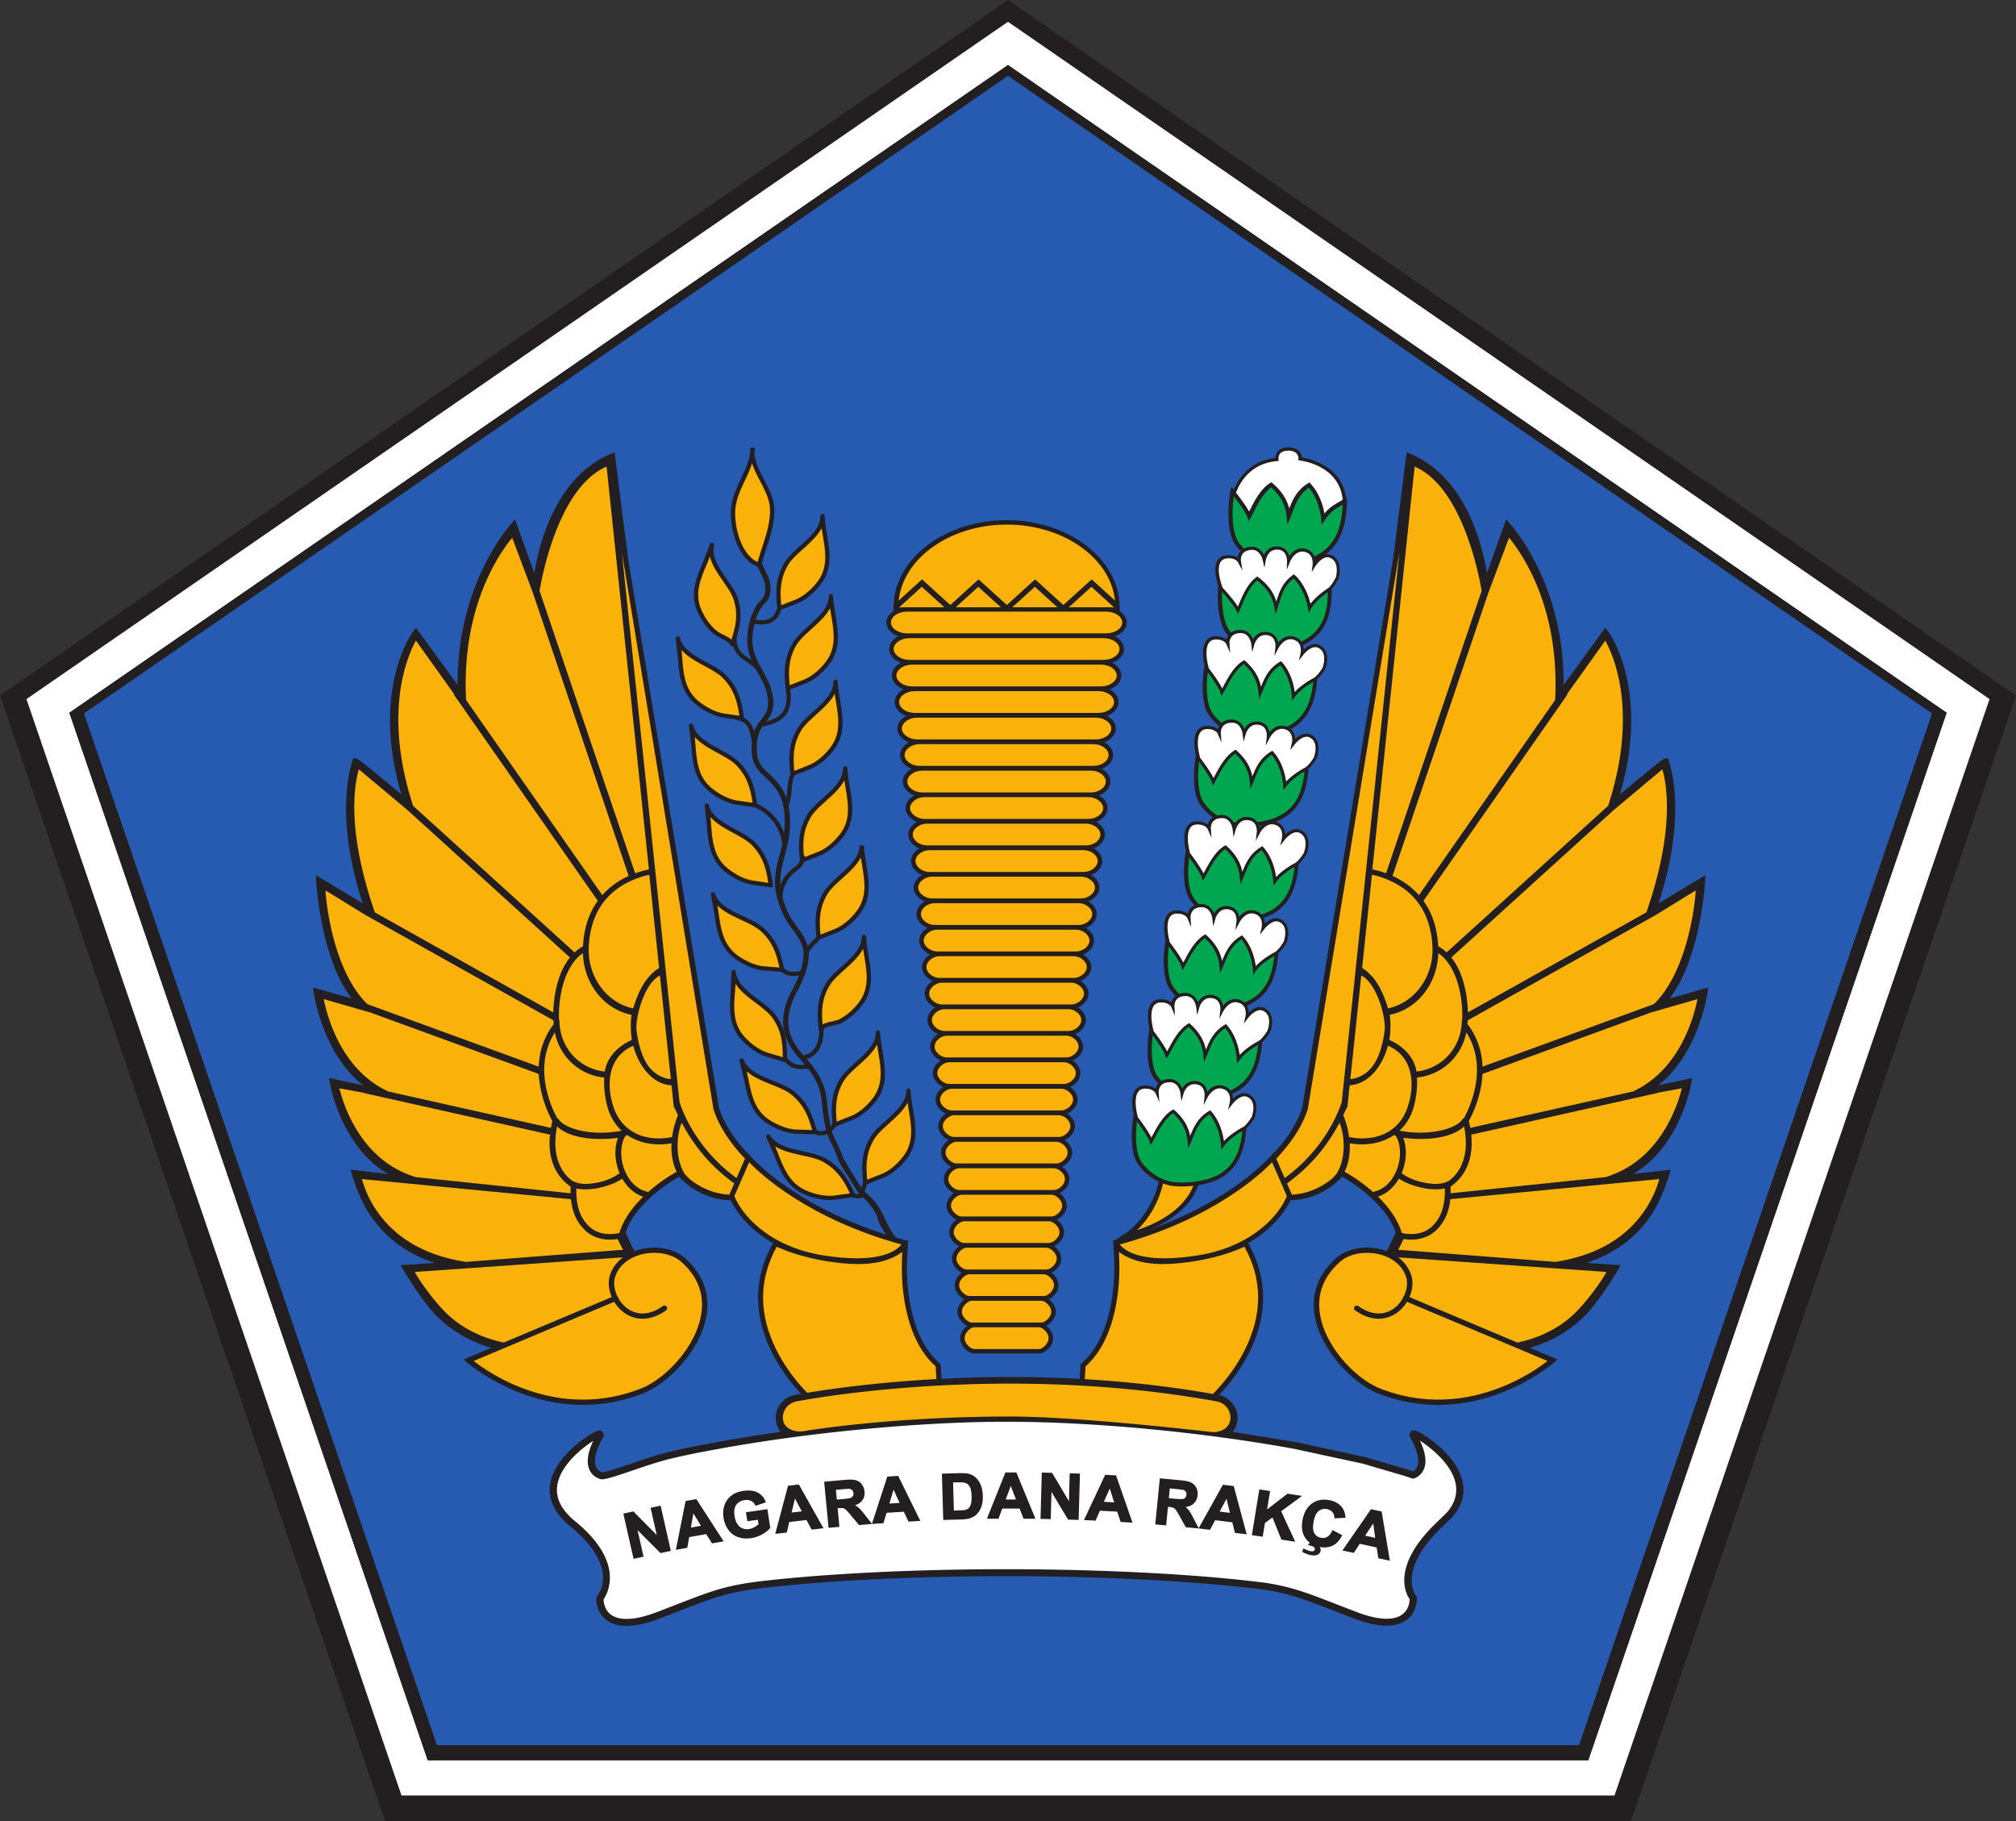 <svg xmlns="http://www.w3.org/2000/svg" width="252.695" height="228.233" xmlns:v="https://vecta.io/nano"><rect width="100%" height="100%" fill="#333333" stroke="none"/><style><![CDATA[.B{fill:#231f20}.C{fill:#fab20b}.D{fill:#fff}.E{fill:#00a650}]]></style><path d="M48.26 228.233L0 87.177 126.351 0l126.344 87.177-48.261 141.056z" class="B"/><path d="M199.082 220.619H53.614l-.204-.596L8.695 89.332 126.344 8.155l117.652 81.177-.208.611zM126.344 2.731L3.315 87.621 50.33 225.043h152.036L249.38 87.621z" class="D"/><path d="M126.866 8.513l-.521-.36L8.695 89.332 53.41 220.021l.204.597h145.468l44.707-130.676.208-.611z" class="B"/><path d="M54.766 218.728L10.523 89.421 126.346 9.504l115.828 79.917-44.243 129.307z" fill="#275ab1"/><path d="M150.014 147.666c-3.145.253-3.995-.965-3.999-.971l-.425-.688-.103.795c-.685 5.327-4.317 7.725-4.359 7.747l-1.495.971 1.732-.473c8.372-2.276 8.935-6.883 8.953-7.076l.033-.332z" class="B"/><path d="M145.961 147.49c-.583 3.424-2.293 5.588-3.436 6.692 5.571-1.877 6.861-4.881 7.148-5.871-2.073.099-3.172-.416-3.712-.821" class="C"/><path d="M140.89 81.342c0-.665-.457-1.252-1.151-1.595.881-.311 1.493-.963 1.493-1.725 0-.581-.363-1.097-.916-1.449h.024l-.009-.649c-.101-5.919-6.448-10.732-14.157-10.732s-14.063 4.813-14.161 10.732l-.011.649h.023c-.553.352-.915.868-.915 1.449 0 .763.612 1.415 1.495 1.725-.693.343-1.152.929-1.152 1.595 0 .765.607 1.421 1.476 1.728-.683.343-1.133.928-1.133 1.596 0 .764.6 1.417 1.457 1.727-.669.344-1.115.929-1.115 1.596 0 .765.596 1.427 1.451 1.732-.663.348-1.111.935-1.111 1.588 0 .755.603 1.421 1.445 1.732-.657.345-1.104.935-1.104 1.591 0 .759.599 1.425 1.432 1.731-.651.348-1.091.937-1.091 1.591 0 .76.596 1.431 1.424 1.737-.64.349-1.08.943-1.08 1.585 0 .747.596 1.425 1.413 1.735-.635.349-1.072.944-1.072 1.587 0 .748.589 1.425 1.396 1.735-.625.351-1.052.944-1.052 1.587 0 .755.591 1.437 1.393 1.744-.6.337-1.053.905-1.053 1.579 0 .796.633 1.439 1.391 1.736-.591.339-1.049.911-1.049 1.588 0 .793.627 1.439 1.377 1.735-.585.339-1.036.911-1.036 1.584 0 .801.628 1.451 1.371 1.743-.579.345-1.025.916-1.025 1.58 0 .787.627 1.444 1.359 1.74-.573.341-1.016.917-1.016 1.583 0 .788.619 1.444 1.34 1.743-.565.34-1.001.913-1.001 1.58 0 .793.62 1.452 1.336 1.748-.557.345-.992.919-.992 1.575 0 .779.616 1.444 1.323 1.745-.552.344-.983.921-.983 1.573 0 .784.611 1.449 1.305 1.751-.537.345-.96.916-.96 1.572 0 .787.603 1.457 1.291 1.753-.529.349-.953.932-.953 1.571 0 .765.604 1.448 1.284 1.749-.527.353-.937.932-.937 1.571 0 .772.596 1.459 1.271 1.76-.519.352-.929.935-.929 1.567 0 .759.607 1.453 1.263 1.752-.499.344-.924.904-.924 1.568 0 .807.629 1.463 1.26 1.755-.499.341-.917.901-.917 1.567 0 .811.623 1.472 1.245 1.759-.484.349-.904.917-.904 1.563 0 .791.619 1.464 1.227 1.76-.473.347-.883.917-.883 1.563 0 .795.615 1.473 1.216 1.767-.468.351-.872.921-.872 1.556 0 .781.609 1.468 1.205 1.765-.464.348-.864.919-.864 1.556 0 1.037 1.065 1.915 1.732 1.915h8.187c.669 0 1.735-.877 1.735-1.915 0-.637-.401-1.208-.861-1.556.588-.297 1.203-.984 1.203-1.765 0-.635-.407-1.205-.875-1.556.605-.293 1.216-.972 1.216-1.767 0-.645-.412-1.216-.887-1.563.613-.296 1.225-.969 1.225-1.76 0-.645-.412-1.213-.899-1.563.623-.287 1.244-.948 1.244-1.759 0-.665-.419-1.225-.913-1.567.628-.292 1.255-.948 1.255-1.755 0-.664-.423-1.224-.92-1.568.657-.299 1.264-.993 1.264-1.752 0-.632-.413-1.215-.929-1.567.669-.301 1.271-.988 1.271-1.76 0-.639-.417-1.217-.94-1.571.679-.301 1.281-.984 1.281-1.749 0-.639-.423-1.221-.952-1.571.687-.296 1.293-.967 1.293-1.753 0-.656-.423-1.227-.959-1.572.691-.301 1.3-.967 1.3-1.751 0-.652-.428-1.229-.977-1.573.701-.301 1.319-.967 1.319-1.745 0-.656-.436-1.229-.988-1.575.716-.296 1.331-.955 1.331-1.748 0-.667-.435-1.24-.997-1.58.719-.299 1.341-.955 1.341-1.743 0-.665-.443-1.241-1.017-1.583.731-.296 1.359-.953 1.359-1.74 0-.664-.445-1.235-1.028-1.58.744-.292 1.369-.941 1.369-1.743 0-.673-.443-1.243-1.035-1.584.751-.296 1.376-.941 1.376-1.735 0-.677-.453-1.249-1.051-1.588.759-.297 1.396-.94 1.396-1.736 0-.673-.457-1.241-1.055-1.579.804-.307 1.392-.989 1.392-1.744 0-.643-.425-1.236-1.053-1.587.808-.309 1.397-.987 1.397-1.735 0-.643-.436-1.237-1.071-1.587.815-.309 1.413-.988 1.413-1.735 0-.643-.439-1.236-1.083-1.585.832-.307 1.424-.977 1.424-1.737 0-.653-.435-1.243-1.087-1.591.833-.305 1.429-.972 1.429-1.731 0-.656-.444-1.245-1.101-1.591.843-.311 1.441-.977 1.441-1.732 0-.653-.445-1.24-1.111-1.588.855-.305 1.453-.967 1.453-1.732 0-.667-.444-1.252-1.117-1.596.86-.309 1.461-.963 1.461-1.727 0-.668-.451-1.253-1.135-1.596.869-.307 1.476-.963 1.476-1.728" class="B"/><path d="M138.632 76.657h-24.919c-1.12 0-2.035.611-2.035 1.365s.915 1.361 2.035 1.361h24.919c1.123 0 2.033-.612 2.033-1.361 0-.755-.911-1.365-2.033-1.365m-24.61 3.321c-1.085 0-2.003.627-2.003 1.364s.917 1.365 2.003 1.365h24.297c1.085 0 2.003-.627 2.003-1.365s-.917-1.364-2.003-1.364zm.308 6.051h23.68c1.069 0 1.968-.627 1.968-1.363s-.899-1.367-1.968-1.367h-23.68c-1.064 0-1.969.625-1.969 1.367 0 .736.905 1.363 1.969 1.363m.312 3.322h23.059c1.051 0 1.936-.623 1.936-1.361 0-.745-.885-1.365-1.936-1.365h-23.059c-1.049 0-1.937.62-1.937 1.365 0 .739.888 1.361 1.937 1.361m.31 3.323h22.437c1.013 0 1.903-.639 1.903-1.365s-.889-1.361-1.903-1.361h-22.437c-1.015 0-1.904.635-1.904 1.361s.889 1.365 1.904 1.365m.311 3.319h21.816c.997 0 1.876-.639 1.876-1.361 0-.729-.879-1.365-1.876-1.365h-21.816c-.999 0-1.873.636-1.873 1.365 0 .723.875 1.361 1.873 1.361m.307 3.324h21.2c.981 0 1.837-.639 1.837-1.363s-.856-1.364-1.837-1.364h-21.2c-.983 0-1.84.635-1.84 1.364s.857 1.363 1.84 1.363m.312 3.321h20.581c.945 0 1.808-.649 1.808-1.363s-.863-1.367-1.808-1.367h-20.581c-.948 0-1.809.653-1.809 1.367s.861 1.363 1.809 1.363m.307 3.321h19.965c.925 0 1.775-.649 1.775-1.361s-.849-1.365-1.775-1.365h-19.965c-.925 0-1.776.649-1.776 1.365s.851 1.361 1.776 1.361m.31 3.324h19.343c.911 0 1.745-.649 1.745-1.365s-.835-1.361-1.745-1.361h-19.343c-.912 0-1.745.645-1.745 1.361s.833 1.365 1.745 1.365m.312 3.322h18.717c.792 0 1.715-.596 1.715-1.364s-.923-1.363-1.715-1.363h-18.717c-.792 0-1.713.593-1.713 1.363s.921 1.364 1.713 1.364m.309 3.323h18.1c.779 0 1.68-.599 1.68-1.364s-.901-1.365-1.68-1.365h-18.1c-.775 0-1.679.596-1.679 1.365s.904 1.364 1.679 1.364m.309 3.321h17.483c.744 0 1.645-.611 1.645-1.365s-.901-1.361-1.645-1.361h-17.483c-.743 0-1.643.607-1.643 1.361s.9 1.365 1.643 1.365m.312 3.32H134.6c.732 0 1.615-.605 1.615-1.361s-.883-1.365-1.615-1.365h-16.859c-.732 0-1.617.611-1.617 1.365s.885 1.361 1.617 1.361m.309 3.325h16.243c.715 0 1.581-.629 1.581-1.365s-.867-1.363-1.581-1.363H118.05c-.712 0-1.58.629-1.58 1.363s.868 1.365 1.58 1.365m.312 3.321h15.619c.697 0 1.552-.632 1.552-1.363 0-.736-.855-1.364-1.552-1.364h-15.619c-.701 0-1.555.628-1.555 1.364 0 .731.853 1.363 1.555 1.363m.306 3.321h15.005c.668 0 1.519-.64 1.519-1.361 0-.736-.836-1.365-1.519-1.365h-15.005c-.68 0-1.516.629-1.516 1.365 0 .721.847 1.361 1.516 1.361m.311 3.323h14.384c.651 0 1.484-.64 1.484-1.365 0-.72-.833-1.361-1.484-1.361h-14.384c-.653 0-1.488.641-1.488 1.361s.835 1.365 1.488 1.365m.312 3.322h13.76c.575 0 1.456-.612 1.456-1.365s-.881-1.363-1.456-1.363h-13.76c-.575 0-1.456.612-1.456 1.363s.881 1.365 1.456 1.365m.307 3.322h13.145c.563 0 1.42-.612 1.42-1.363s-.857-1.363-1.42-1.363h-13.145c-.56 0-1.419.611-1.419 1.363s.859 1.363 1.419 1.363m.311 3.321h12.523c.536 0 1.391-.621 1.391-1.364s-.855-1.363-1.391-1.363h-12.523c-.537 0-1.389.623-1.389 1.363s.852 1.364 1.389 1.364m.311 3.324h11.901c.527 0 1.359-.624 1.359-1.361 0-.745-.832-1.365-1.359-1.365H120.22c-.527 0-1.357.62-1.357 1.365 0 .737.831 1.361 1.357 1.361m.308 3.319h11.285c.499 0 1.327-.635 1.327-1.361s-.828-1.365-1.327-1.365h-11.285c-.497 0-1.323.639-1.323 1.365s.825 1.361 1.323 1.361m.312 3.324h10.66c.44 0 1.297-.617 1.297-1.363s-.857-1.364-1.297-1.364h-10.66c-.44 0-1.295.617-1.295 1.364s.855 1.363 1.295 1.363m.307 3.323h10.044c.429 0 1.263-.617 1.263-1.364s-.833-1.367-1.263-1.367h-10.044c-.424 0-1.26.62-1.26 1.367s.836 1.364 1.26 1.364m.313 3.319h9.423c.408 0 1.231-.632 1.231-1.361 0-.773-.875-1.361-1.231-1.361h-9.423c-.356 0-1.231.588-1.231 1.361s.875 1.361 1.231 1.361m.307 3.325h8.805c.34 0 1.197-.605 1.197-1.363s-.857-1.365-1.197-1.365h-8.805c-.333 0-1.196.604-1.196 1.365s.863 1.363 1.196 1.363m.31 3.322h8.188c.325 0 1.164-.604 1.164-1.364s-.839-1.364-1.164-1.364h-8.188c-.328 0-1.164.604-1.164 1.364s.836 1.364 1.164 1.364" class="C"/><path d="M112.012 76.587h28.309v-.551h-28.309z" class="B"/><path d="M126.202 65.751c-7.096 0-12.996 4.208-13.549 9.513l2.919-2.651 3.545 3.215 3.543-3.215 3.543 3.215 3.544-3.215 3.541 3.215 3.548-3.215 2.919 2.651c-.549-5.305-6.448-9.513-13.552-9.513m-10.66 7.798l2.829 2.564h-5.216-.004a3.54 3.54 0 0 0-.464.029zm7.083 0l2.825 2.564H119.8zm7.092 0l2.821 2.564h-5.652zm7.086 0l2.856 2.593a3.69 3.69 0 0 0-.469-.029h-.004-5.216z" class="C"/><path d="M77.032 56.683l-.552.236c-6.764 2.905-8.88 11.077-9.509 14.916l-2.42-6.741-.508.589c-1.157 1.347-6.788 8.508-6.673 20.172l-5.236-7.183-.365.483c-.057.075-5.347 7.229-1.452 20.427-5.425-4.531-5.521-4.531-5.721-4.531l-.335.004-.093.311c-2.023 6.755.332 14.961 1.307 17.865l-5.889-3.552.045.833c.025.411.617 9.655 4.449 14.632l-4.835-1.373.089.663c.008.081 1.091 7.624 6.18 11.593l-4.257-.909.103.632c.013.083 1.351 7.959 7.297 11.395l-4.723-.551.181.628c.011.032.979 3.323 2.491 5.387 1.316 1.804 3.527 4.253 7.904 5.669l-4.299.296.357.603c.02.04 2.299 3.883 4.125 5.716 3.265 3.284 7.707 4.883 13.573 4.883l.843-.009.075-.003 12.332-6.92.324-1.203-.176-.177c-.12-.119-.215-.228-.291-.328-.108-.172-.781-1.833-1.108-2.635l-.02-.053-.547-1.317c-.796-1.444-2.025-4.26-3.649-8.365l-.175-.445c-.561-1.239-1.352-2.1-2.123-2.933-.808-.877-1.573-1.705-1.847-2.856l-.041-.175-.101-.428c-.463-2.123-.723-4.269-.768-6.389l-.009-.596c-.001-2.057.203-4.124.609-6.145.036-.183.076-.363.123-.573.48-2.172 1.203-4.325 2.148-6.405l.249-.537a36.24 36.24 0 0 1 3.229-5.453l.356-.487a37.75 37.75 0 0 1 2.391-2.921l.441-.48c1.029-1.096 1.895-1.895 2.443-2.363.209-.188.376-.323.507-.429l.185-.152z" class="B"/><g class="C"><path d="M77.17 162.725l-18.429 7.759s9.573 8.58 21.708 3.867c4.637-1.803 11.892-10.553 5.137-16.468-2.357-2.064-7.689-1.464-8.808 2.061-.825 2.607 2.357 6.977 6.507 4.024m9.791-16.509l-.436 1.075c-4.78-2.611-8.045-9.723-8.045-9.723l-3.173-29.475c-2.031.384-7.543 2.088-7.928 9.267l-.003.021v.201c-3.844 1.967-3.884 8.28-3.655 9.64-3.908 4.983-.744 11.089-.16 12.011-1.409 5.577 1.489 7.625 2.275 8.059-.139 2.676.483 4.221 1.624 5.365 1.183 1.189 2.749 1.199 3.577 1.1a4.14 4.14 0 0 0 .689-.135l.149-.043.045-.156c.983-3.389 4.829-6.367 7.277-7.623.145.163.632.716.8.876 0 0 3.847 3.707 9.004 1.465z"/><path d="M80.766 162.339l-.367-1.511-2.308-3.239-26.096 1.831c.463.921 2.24 3.448 3.812 5.027 1.936 1.941 5.532 4.255 11.679 4.255a24.83 24.83 0 0 0 1.62-.052zm-22.365-4.181l19.699-1.517c-1.013-1.859-1.325-2.953-1.601-3.92-.181-.641-.356-1.248-.708-2.017l-30.423-2.924a13.3 13.3 0 0 0 2.108 4.328c2.385 3.265 6.063 5.3 10.925 6.051M48.27 136.603l.385.195 22.475 5.027a33.93 33.93 0 0 1-.729-6.173l-23.963-8.744-5.857-1.685c.447 2.237 2.167 8.595 7.689 11.381m3.875 10.935l21.608 2.251a40.32 40.32 0 0 1-2.405-7.04l-25.716-5.752.009-.024-3.099-.569c.465 1.919 2.641 9.075 9.603 11.135m24.202-89.189c-6.123 2.292-8.32 13.381-8.716 15.699l12.633 37.315a35.45 35.45 0 0 1 2.252-2.173zm-5.957 76.38a31.81 31.81 0 0 1 .596-5.945l-25.2-14.115-4.984-3.072c.099 2.115 1.155 10.285 5.248 14.255zm-23.404-20.379l24.187 13.555c.483-2.111 1.192-4.203 2.105-6.231l-22.181-20.129-6.113-5.123c-.535 1.789-1.608 7.525 2.003 17.928m4.794-13.356l21.876 19.859a36.81 36.81 0 0 1 3.137-5.277L56.893 87.061l.055-.036-4.815-6.731c-1.185 2.16-4.103 9.179-.352 20.701"/><path d="M64.203 67.405c-1.708 2.059-6.361 8.788-5.783 20.291v.032l18.92 27.104a39.89 39.89 0 0 1 2.245-2.737L66.767 74.231zm28.149 80.365l1.117-2.56c-1.711-1.797-3.223-3.897-3.967-6.201L77.606 66.685l7.489 71.424c.011.028.845 3.052 3.604 6.291.912 1.076 2.113 2.253 3.652 3.371"/></g><path d="M85.449 140.715a22.22 22.22 0 0 0 2.737 4.065c1.105 1.309 2.403 2.497 3.848 3.539l-.613 1.408c-3.023-.121-5.091-2.053-5.111-2.075-.1-.092-.349-.371-.476-.512-1.287-2.032-.999-4.964-.385-6.425m-.276-2.612l-7.228-68.889 11.488 69.816c.661 2.045 1.988 4.128 3.947 6.196l-1.056 2.431a20.95 20.95 0 0 1-3.569-3.301c-2.729-3.208-3.576-6.235-3.581-6.252m-6.977 4.632c.044-.107.203-.445.424-.473 1.123.764 2.513 1.168 4.024 1.168.505 0 1.019-.048 1.529-.137-.072 1.324.145 2.557.644 3.573-.615.335-2.067 1.192-3.599 2.561a.4.4 0 0 0-.164-.089c-1.028-.245-1.923-1.005-2.516-2.14-.747-1.416-.881-3.169-.343-4.463m-8.363-1.556c1.033 1.001 2.993 1.573 5.412 1.573.697 0 1.439-.047 2.208-.135-.484 1.323-.408 2.964.212 4.423-.796.595-1.817 1.011-2.961 1.212-.361.061-.833.133-1.305.133-.615 0-1.143-.121-1.619-.368-.015-.009-.025-.013-.036-.013-.877-.627-2.775-2.525-1.911-6.825m9.315-11.247l.017.099c.031.183.041.308-.063.356-1.831.828-3.087 2.325-3.292 3.916-3.013-.321-5.331-2.673-5.657-5.751l.011-.011-.015-.081-.033-.535c-.001-.057-.012-.111-.039-.163-.113-2.096.372-6.465 2.985-8.305.124 3.853 2.609 7.013 6.092 7.739-.115.861-.117 1.857-.007 2.736m-1.011-19.04c1.363-.801 2.669-1.133 3.247-1.249l1.235 11.684c-.009.003-.025.007-.037.016-1.815 1.171-2.647 3.2-3.219 5.047-3.252-.705-5.584-3.792-5.571-7.369l.007-.407c.187-3.537 1.647-6.137 4.339-7.721m6.105 31.615c-.548.119-1.104.175-1.652.175-2.677 0-4.712-1.336-5.587-3.665-1.093-2.92-.829-6.492 2.245-7.892.057-.027.101-.047.133-.047.621 2.389 2.336 4.82 4.788 4.943l.296 2.78.072-.005-.017.02c.031.032.125.236.233.473l.223.481-.003.005c-.364.909-.609 1.829-.732 2.732m-3.331-9.468c-.545-1.012-.94-2.401-1.123-3.911-.176-1.479.927-5.852 2.928-6.86l1.373 12.984c-1.289-.109-2.501-.953-3.179-2.213m-4.776 5.667c.331 1.204.929 2.212 1.783 3.003-.837.169-1.703.256-2.58.256-2.471 0-4.656-.695-5.316-1.689-.044-.067-.104-.115-.177-.137a13.75 13.75 0 0 1-1.428-4c-.475-2.54-.092-4.809 1.133-6.743.592 3.049 3.101 5.356 6.185 5.661-.069 1.145.073 2.437.4 3.649m.319 15.967c-.755 0-1.832-.18-2.676-1.033-1.105-1.104-1.577-2.551-1.533-4.677a5.68 5.68 0 0 0 1.117.101 8.17 8.17 0 0 0 1.385-.12c.487-.088 2.125-.429 3.253-1.22.639 1.115 1.563 1.916 2.62 2.265-1.529 1.497-2.529 3.019-2.979 4.537a4.06 4.06 0 0 1-.589.109 4.96 4.96 0 0 1-.599.037m41.456 16.309l-.108-.096c-2.196-1.919-3.54-5.083-3.993-9.408-.205-1.919-.115-3.873-.031-5.179l.036-.568.065-.191-.052-.013.009-.145-.121.115-.204-.055c-8.209-2.195-13.629-5.595-16.733-8.063-.832-.676-1.605-1.36-2.288-2.033-.273-.279-.404-.428-.404-.431l-.373-.445-.023.051c-1.765-1.901-2.963-3.804-3.56-5.652L76.663 57.589l-.013-.071-.708.092 5.395 51.361c-1.925.375-7.857 2.125-8.26 9.596v.032c-3.771 2.124-3.857 8.177-3.669 9.751-3.904 5.128-.629 11.345-.171 12.157-1.229 5.068 1.052 7.329 2.107 8.075.037.057.08.097.139.128.012.007.028.013.044.019-.092 2.436.447 4.103 1.733 5.396 1.023 1.029 2.301 1.244 3.195 1.244.225 0 .459-.015.687-.041a4.98 4.98 0 0 0 .728-.139l.359-.109.097-.337c.965-3.323 4.719-6.113 6.835-7.268.059.096.123.195.195.291.055.071.127.12.221.144a8.72 8.72 0 0 0 .229.24c.093.092 2.352 2.233 5.789 2.287.365.8 1.759 3.347 5.3 5.368-2.433 4.276-2.488 8.993-.167 13.647 1.821 3.657 4.479 6.089 4.993 6.54l.099.089h16.391z" class="B"/><path d="M112.99 155.974c-.405.54-1.744 1.735-5.609 1.735-1.216 0-2.593-.119-4.1-.353-7.071-1.103-10.403-5.297-11.228-7.452l1.847-4.232c1.371 1.427 7.396 7.096 19.091 10.303" fill="#f9b10c"/><path d="M97.305 169.161c-2.227-4.465-2.208-8.805.057-12.904 1.675.765 3.611 1.348 5.765 1.731 1.643.292 3.156.443 4.485.443 2.753 0 4.459-.753 5.483-1.524-.068 1.277-.101 2.953.072 4.617.464 4.432 1.849 7.705 4.112 9.733l.248 4.181H102.07c-.651-.583-3.077-2.891-4.765-6.277" class="C"/><path d="M80.319 157.247c-1.615.433-2.785 1.452-3.211 2.795-.24.737-.109 1.625.277 2.428a.33.33 0 0 1 .097.123.34.34 0 0 1 .029.113 4.05 4.05 0 0 0 1.195 1.333c1.276.88 2.829.763 4.376-.339a.35.35 0 0 1 .48.071c.112.15.076.355-.076.465-1.777 1.263-3.66 1.387-5.172.343-.54-.371-.989-.864-1.327-1.419l-17.608 7.417c1.939 1.519 10.528 7.508 20.939 3.464 3.052-1.184 6.809-5.133 7.541-9.121.487-2.628-.36-4.913-2.503-6.795-.817-.712-2.049-1.099-3.349-1.099a6.48 6.48 0 0 0-1.689.22M58.507 170.73l-.384-.347 18.557-7.817c-.389-.896-.496-1.877-.231-2.719.5-1.565 1.841-2.745 3.691-3.241 2.061-.552 4.34-.139 5.673 1.029 2.3 2.012 3.24 4.571 2.721 7.4-.773 4.205-4.739 8.371-7.963 9.621a20.54 20.54 0 0 1-7.493 1.424c-8.471 0-14.497-5.283-14.572-5.351M176.317 56.683l.552.236c6.764 2.905 8.883 11.077 9.511 14.916l2.419-6.741.507.589c1.159 1.347 6.792 8.508 6.679 20.172l5.233-7.183.368.483c.055.075 5.345 7.229 1.451 20.427 5.427-4.531 5.52-4.531 5.72-4.531l.337.004.092.311c2.023 6.755-.332 14.961-1.308 17.865l5.893-3.552-.049.833c-.025.411-.617 9.655-4.449 14.632l4.835-1.373-.088.663c-.009.081-1.089 7.624-6.177 11.593l4.252-.909-.101.632c-.012.083-1.355 7.959-7.297 11.395l4.724-.551-.184.628c-.009.032-.977 3.323-2.489 5.387-1.315 1.804-3.525 4.253-7.904 5.669l4.299.296-.353.603c-.024.04-2.304 3.883-4.129 5.716-3.265 3.284-7.704 4.883-13.575 4.883-.276 0-.555-.004-.839-.009l-.077-.003-12.328-6.92-.328-1.203.177-.177a3.7 3.7 0 0 0 .293-.328c.104-.172.781-1.833 1.104-2.635l.021-.053.545-1.317c.799-1.444 2.025-4.26 3.648-8.365l.179-.445c.557-1.239 1.353-2.1 2.123-2.933.807-.877 1.571-1.705 1.847-2.856l.039-.175a10.5 10.5 0 0 0 .1-.428 33 33 0 0 0 .768-6.389l.012-.596c.003-2.057-.204-4.124-.611-6.145l-.121-.573a32.26 32.26 0 0 0-2.149-6.405l-.247-.537a36.8 36.8 0 0 0-3.228-5.453l-.36-.487c-.745-1.013-1.552-1.996-2.391-2.921l-.44-.48c-1.031-1.096-1.896-1.895-2.445-2.363-.208-.188-.375-.323-.504-.429l-.189-.152z" class="B"/><g class="C"><path d="M176.179 162.725l18.433 7.759s-9.573 8.58-21.709 3.867c-4.639-1.803-11.893-10.553-5.139-16.468 2.357-2.064 7.688-1.464 8.808 2.061.828 2.607-2.357 6.977-6.508 4.024m-9.792-16.509l.436 1.075c4.78-2.611 8.045-9.723 8.045-9.723l3.173-29.475c2.033.384 7.545 2.088 7.929 9.267.004.011.001.017.001.021a5.67 5.67 0 0 1 .003.201c3.845 1.967 3.883 8.28 3.653 9.64 3.908 4.983.744 11.089.163 12.011 1.405 5.577-1.492 7.625-2.276 8.059.137 2.676-.483 4.221-1.623 5.365-1.187 1.189-2.753 1.199-3.581 1.1-.408-.049-.677-.132-.689-.135l-.149-.043-.044-.156c-.981-3.389-4.831-6.367-7.275-7.623-.149.163-.631.716-.799.876 0 0-3.851 3.707-9.009 1.465z"/><path d="M172.58 162.339l.375-1.511 2.305-3.239 26.096 1.831c-.461.921-2.241 3.448-3.812 5.027-1.935 1.941-5.531 4.255-11.677 4.255a24.85 24.85 0 0 1-1.623-.052zm22.372-4.181l-19.7-1.517c1.011-1.859 1.325-2.953 1.599-3.92.183-.641.356-1.248.708-2.017l30.421-2.924c-.217.819-.791 2.535-2.107 4.328-2.385 3.265-6.061 5.3-10.921 6.051m10.13-21.556l-.387.195-22.475 5.027c.433-2.053.681-4.128.728-6.173l23.964-8.744 5.856-1.685c-.443 2.237-2.164 8.595-7.687 11.381m-3.874 10.935L179.6 149.79c1.039-2.335 1.847-4.704 2.404-7.04l25.716-5.752-.009-.024 3.096-.569c-.464 1.919-2.64 9.075-9.6 11.135m-24.206-89.189c6.125 2.292 8.323 13.381 8.716 15.699l-12.631 37.315c-.932-.981-1.724-1.711-2.252-2.173zm5.96 76.38c-.012-1.992-.211-3.988-.6-5.945l25.203-14.115 4.983-3.072c-.097 2.115-1.153 10.285-5.244 14.255zm23.404-20.379l-24.189 13.555a32.97 32.97 0 0 0-2.103-6.231l22.181-20.129 6.112-5.123c.533 1.789 1.608 7.525-2.001 17.928m-4.795-13.356l-21.879 19.859a36.8 36.8 0 0 0-3.136-5.277l19.904-28.516-.057-.036 4.813-6.731c1.185 2.16 4.104 9.179.355 20.701"/><path d="M189.151 67.405c1.703 2.059 6.357 8.788 5.779 20.291v.032l-18.917 27.104a39.16 39.16 0 0 0-2.248-2.737l12.817-37.864zm-28.155 80.365l-1.116-2.56c1.712-1.797 3.223-3.897 3.968-6.201l11.899-72.324-7.493 71.424c-.011.028-.843 3.052-3.6 6.291-.915 1.076-2.115 2.253-3.657 3.371"/></g><path d="M167.514 147.14l-.473.512c-.021.021-2.088 1.955-5.112 2.075l-.612-1.408c1.447-1.04 2.741-2.229 3.848-3.539 1.048-1.235 1.968-2.601 2.737-4.065.612 1.461.901 4.395-.388 6.425m-2.921-2.784a20.92 20.92 0 0 1-3.565 3.3l-1.057-2.431c1.957-2.068 3.289-4.151 3.951-6.196l11.484-69.816-7.224 68.889c-.011.017-.855 3.044-3.588 6.253m10.221 2.841c-.595 1.136-1.491 1.895-2.519 2.14-.061.019-.117.047-.163.089-1.533-1.369-2.983-2.227-3.597-2.561.492-1.016.716-2.249.644-3.573.504.091 1.02.137 1.529.137 1.511 0 2.901-.404 4.024-1.168.219.028.376.367.421.473.54 1.295.404 3.047-.34 4.463m6.791.807c-.007 0-.019.004-.036.013-.473.247-1.004.369-1.616.369-.473 0-.947-.073-1.303-.135-1.147-.201-2.169-.617-2.964-1.212.62-1.459.695-3.099.209-4.423.769.088 1.512.135 2.208.135 2.424 0 4.383-.572 5.413-1.573.864 4.3-1.031 6.199-1.912 6.825m-7.408-20.808c3.484-.725 5.968-3.885 6.091-7.739 2.617 1.84 3.099 6.209 2.987 8.305-.025.052-.037.105-.037.163l-.032.535-.019.081.011.012c-.327 3.076-2.644 5.428-5.659 5.749-.204-1.591-1.461-3.088-3.289-3.916-.104-.048-.095-.173-.064-.356l.017-.099a10.92 10.92 0 0 0-.005-2.736m5.356-8.583l.004.407c.019 3.577-2.317 6.664-5.571 7.369-.568-1.847-1.399-3.876-3.217-5.047-.012-.008-.028-.013-.035-.015l1.236-11.685c.572.116 1.884.448 3.241 1.249 2.693 1.584 4.153 4.184 4.341 7.721m-11.177 21.161l-.001-.005.221-.481.235-.473-.019-.02.075.007.293-2.78c2.455-.124 4.165-2.555 4.788-4.943a.37.37 0 0 1 .133.045c3.073 1.401 3.337 4.972 2.245 7.892-.871 2.329-2.907 3.665-5.587 3.665-.545 0-1.103-.056-1.653-.175a11.45 11.45 0 0 0-.731-2.732m.884-4.523l1.372-12.984c2.005 1.009 3.104 5.381 2.929 6.86-.18 1.509-.577 2.9-1.12 3.911-.679 1.26-1.893 2.104-3.181 2.213m8.356-.196c3.083-.305 5.593-2.612 6.185-5.661 1.224 1.935 1.607 4.203 1.132 6.743a13.8 13.8 0 0 1-1.427 4c-.075.024-.135.071-.18.139-.66.993-2.844 1.688-5.312 1.688-.876 0-1.745-.087-2.584-.256.855-.791 1.453-1.799 1.784-3.003.327-1.211.472-2.504.401-3.649m-1.317 19.58a4.51 4.51 0 0 1-.591-.109c-.448-1.52-1.449-3.041-2.976-4.539 1.053-.349 1.977-1.151 2.619-2.265 1.128.791 2.767 1.132 3.252 1.221.201.035.739.119 1.388.119a5.66 5.66 0 0 0 1.115-.101c.045 2.127-.429 3.573-1.529 4.679-.848.853-1.925 1.032-2.681 1.032a5.22 5.22 0 0 1-.596-.036m-41.153 21.444h16.385l.101-.089c.512-.451 3.171-2.881 4.991-6.54 2.321-4.653 2.263-9.369-.168-13.645 3.545-2.023 4.935-4.569 5.305-5.369 3.433-.053 5.691-2.195 5.785-2.287.055-.051.139-.137.228-.24a.39.39 0 0 0 .223-.144c.072-.096.133-.195.196-.291 2.115 1.155 5.869 3.945 6.833 7.268l.097.337.36.109a4.9 4.9 0 0 0 .729.14c.229.025.457.04.683.04.893 0 2.172-.215 3.199-1.244 1.283-1.292 1.823-2.959 1.731-5.396.015-.005.032-.012.044-.019.059-.031.103-.071.139-.127 1.055-.747 3.336-3.008 2.107-8.076.459-.812 3.733-7.029-.169-12.157.187-1.572.101-7.627-3.672-9.751v-.032c-.401-7.471-6.331-9.221-8.255-9.595l5.391-51.363-.708-.092-.012.071-13.469 81.279c-.595 1.848-1.792 3.751-3.556 5.652l-.021-.049-.376.444c-.001.003-.128.152-.401.431-.687.673-1.461 1.357-2.292 2.033-3.101 2.468-8.527 5.868-16.735 8.064l-.2.053-.123-.115.008.145-.049.013.067.191.032.568c.087 1.305.175 3.26-.029 5.179-.455 4.327-1.799 7.489-3.992 9.409l-.109.095z" class="B"/><path d="M140.361 155.974c.408.54 1.743 1.735 5.607 1.735 1.217 0 2.593-.119 4.104-.353 7.068-1.103 10.404-5.297 11.225-7.452l-1.845-4.232c-1.372 1.427-7.396 7.096-19.091 10.303" fill="#f9b10c"/><path d="M156.044 169.161c2.228-4.465 2.209-8.805-.059-12.904-1.675.765-3.609 1.348-5.763 1.731-1.644.292-3.153.443-4.487.443-2.753 0-4.457-.753-5.483-1.524.068 1.277.104 2.953-.071 4.617-.464 4.432-1.851 7.705-4.113 9.733l-.248 4.181h15.457c.649-.583 3.079-2.891 4.765-6.277" class="C"/><path d="M171.34 157.027c-1.3 0-2.531.387-3.344 1.099-2.148 1.881-2.989 4.167-2.508 6.795.735 3.988 4.492 7.937 7.543 9.121 10.409 4.044 19.001-1.945 20.941-3.464l-17.611-7.417c-.339.555-.787 1.048-1.324 1.419-1.512 1.044-3.397.92-5.173-.343-.155-.111-.188-.317-.079-.465.117-.149.328-.177.48-.071 1.548 1.101 3.101 1.219 4.377.339.491-.341.9-.812 1.199-1.333.001-.037.012-.079.025-.113.024-.049.055-.092.096-.123.391-.803.517-1.691.283-2.428-.427-1.343-1.599-2.361-3.215-2.795a6.49 6.49 0 0 0-1.691-.22m8.929 19.056c-2.339 0-4.856-.401-7.496-1.425-3.22-1.251-7.185-5.416-7.96-9.621-.52-2.829.421-5.388 2.721-7.4 1.333-1.168 3.613-1.581 5.675-1.029 1.852.496 3.192 1.676 3.689 3.241.264.841.161 1.823-.231 2.719l18.56 7.817-.385.347c-.076.068-6.103 5.352-14.573 5.352m2.569 8.244c-1.424-2.892-5.045-5.043-5.543-5.043l-.349.007-.341.579.163.289c1.213 2.145 1.068 3.217.873 3.661a1.19 1.19 0 0 1-.535.589l-.861-.28-5.207-1.528-8.645-1.867-7.895-1.268a2.84 2.84 0 0 0 .571-1.233c.148-.768-.023-1.545-.476-2.188s-1.137-1.08-1.929-1.224c-8.175-1.484-16.937-2.236-26.044-2.236-15.3 0-26.504 2.156-26.975 2.247-1.624.321-2.677 1.865-2.353 3.443.091.436.283.84.559 1.191a187.87 187.87 0 0 0-9.265 1.52 86.51 86.51 0 0 0-4.48.931c-1.583.359-3.493 1.013-5.191 1.589-1.412.481-2.869.975-3.447 1.023l-.084-.032c-.021-.008-.456-.141-.677-.641-.199-.444-.347-1.519.872-3.679l.161-.303-.356-.565h-.341c-.509 0-4.203 2.199-5.591 5.156-.972 2.065-.643 4.028.977 5.841a8.8 8.8 0 0 0 1.048.995c6.273 5.099 3.528 8.555 3.405 8.7l-.124.151-.007.192c-.009.143-.036 1.431.931 2.412.672.683 1.631 1.027 2.851 1.027 1.148 0 2.547-.315 4.16-.931l2.423-.936c4.369-1.692 6.004-2.328 10.247-2.861 11.392-1.315 24.184-1.511 30.796-1.511 5.677 0 20.185.165 32.288 1.692 3.215.497 4.963 1.176 8.788 2.66l.268.103 2.153.831c3.321 1.272 5.707 1.224 7.005-.095.997-1.015.935-2.364.932-2.416l-.007-.191-.123-.145c-.027-.031-2.437-3.224 3.437-8.733l1.224-1.203c1.467-1.772 1.708-3.693.713-5.719" class="B"/><path d="M181.425 189.495c1.043-1.249 1.351-2.596.917-4.004-.681-2.223-3.096-4.12-4.361-4.929.716 1.508.875 2.721.477 3.617-.4.905-1.224 1.123-1.259 1.132l-.085.021-.089-.029-1.073-.351-5.148-1.509-8.569-1.849c-11.475-2.101-25.295-3.403-36.076-3.403-11.159 0-25.843 1.435-37.411 3.653-1.407.251-2.896.559-4.436.923-1.544.349-3.432.992-5.1 1.561-1.772.601-3.175 1.079-3.773 1.079-.067 0-.236 0-.371-.099a2.04 2.04 0 0 1-1.184-1.104c-.396-.901-.236-2.112.479-3.62-1.285.819-3.74 2.757-4.388 5.016-.417 1.44-.044 2.823 1.103 4.104a7.88 7.88 0 0 0 .976.931c6.407 5.208 4.045 9.183 3.595 9.829.004.256.081 1.083.688 1.697 1.024 1.032 3.116.996 6.025-.117l2.42-.935c4.444-1.725 6.109-2.369 10.473-2.919 11.439-1.319 24.271-1.515 30.904-1.515 5.692 0 20.249.164 32.42 1.699 3.325.516 5.097 1.204 8.988 2.713l2.417.932c1.503.579 2.791.867 3.828.867h.001c.965 0 1.705-.253 2.199-.755.608-.613.676-1.435.685-1.691-.429-.604-2.475-4.141 3.581-9.817.269-.257 1.068-1.032 1.147-1.129" class="D"/><path d="M81.547 188.977l.775 3.415-2.931-2.956-1.261.268 1.285 5.669 1.253-.265-.756-3.333 2.835 2.841.039.039 1.299-.275-1.28-5.668zm6.313 2.259l-1.264.223.316-1.784zm-.576-3.345l-1.349.24-1.219 6.116 1.433-.252.233-1.339 2.135-.379.731 1.165 1.46-.259-3.387-5.237zm6.216 1.647l.176 1.128 1.319-.189.088.557c-.144.136-.316.26-.516.373a2 2 0 0 1-.672.232c-.455.067-.853-.035-1.181-.297-.329-.269-.548-.725-.643-1.356-.091-.583-.017-1.045.215-1.376s.588-.529 1.064-.597c.305-.047.58-.009.803.104a1.1 1.1 0 0 1 .509.532l.039.083 1.297-.44-.036-.093c-.2-.512-.537-.893-1.003-1.136-.457-.239-1.059-.308-1.788-.203-.559.081-1.016.248-1.368.491-.459.323-.787.739-.972 1.24s-.235 1.055-.14 1.643a3.5 3.5 0 0 0 .577 1.471c.304.435.712.749 1.209.932.335.125.7.188 1.087.188a4.26 4.26 0 0 0 .584-.043 4.07 4.07 0 0 0 1.387-.473c.438-.244.775-.508.987-.779l.025-.032-.36-2.348zm7.002-.108l-1.279.145.421-1.76zm-.369-3.371l-1.36.16-1.599 6.027 1.443-.167.316-1.32 2.157-.247.651 1.203 1.479-.175-3.055-5.424zm6.779 1.443a.57.57 0 0 1-.257.227c-.088.033-.327.092-1.007.152l-.756.067-.119-1.221.805-.073.811-.056h.021c.168.011.3.067.396.156s.153.212.167.381c.017.144-.007.268-.061.368m5.852.859l-1.284.08.521-1.735zm-1.545-3.296l-1.928 5.916-.904-1.148c-.323-.419-.573-.7-.759-.86-.131-.113-.284-.221-.457-.317.392-.125.692-.323.893-.583.241-.316.345-.697.301-1.143a1.68 1.68 0 0 0-.353-.904 1.44 1.44 0 0 0-.772-.512c-.305-.077-.768-.089-1.391-.033l-2.544.229.549 5.776 1.361-.12-.221-2.331.135-.012c.251-.021.439-.021.556.007.108.027.221.089.329.18.113.097.341.352.677.756l.987 1.177 1.624-.144 1.431-.088.393-1.303 2.164-.136.588 1.239 1.481-.092-2.776-5.643zm8.345 4.257l-.101-3.519.423-.009c.464-.012.783-.004.939.025a1.02 1.02 0 0 1 .497.225c.132.116.24.283.321.492.08.221.127.547.137.967s-.015.76-.083 1.005c-.068.231-.155.4-.264.503s-.249.173-.419.223c-.139.035-.368.06-.68.065zm2.789-4.085c-.259-.251-.569-.427-.928-.519-.263-.068-.648-.091-1.131-.081l-2.231.059.164 5.707.003.099 2.292-.063c.448-.012.792-.061 1.06-.152.353-.121.639-.285.843-.495a2.49 2.49 0 0 0 .615-1.047c.112-.345.164-.761.149-1.228-.015-.535-.095-.992-.235-1.352-.14-.368-.343-.677-.601-.928m4.995 2.697l-1.285.003.632-1.701zm-1.325-3.387l-2.324 5.803h1.455l.476-1.276h2.168l.504 1.276h1.488l-2.397-5.805zm7.963 3.605l-2.079-3.507-.028-.047-1.295-.036-.161 5.804 1.281.031.097-3.409 2.075 3.467 1.325.039.165-5.804-1.285-.035zm5.666.143l-1.287-.068.737-1.664zm.243-3.384l-1.365-.071-2.66 5.671 1.453.077.548-1.247 2.165.117.428 1.295 1.487.085-2.036-5.863zm14.268 4.698l-1.28-.156.853-1.604zm-7.536-3.06l.805.075.828.095a.61.61 0 0 1 .36.219.57.57 0 0 1 .091.405.63.63 0 0 1-.133.356.53.53 0 0 1-.297.173c-.032.008-.101.015-.237.015a9.17 9.17 0 0 1-.779-.045l-.757-.072zm8.017-.297l-1.36-.164-3.04 5.451-.664-1.285c-.24-.468-.428-.788-.583-.984a2.38 2.38 0 0 0-.389-.388c.412-.057.745-.193.992-.416.299-.265.472-.62.516-1.064a1.7 1.7 0 0 0-.175-.957c-.156-.291-.373-.505-.66-.64s-.727-.224-1.361-.284l-2.541-.239-.563 5.683-.008.097 1.36.124.231-2.327.136.008c.255.027.435.064.545.109.101.047.2.128.285.236.096.119.269.409.524.865l.744 1.337 1.624.152 1.417.172.633-1.207 2.153.264.335 1.324 1.473.184-1.609-5.988zm8.568 1.236l-1.828-.28-2.557 1.973.372-2.305-1.352-.207-.929 5.733 1.355.204.279-1.728.947-.685 1.116 2.773 1.735.264-1.764-3.82zm3.763 4.373c-.168.367-.372.62-.607.756s-.489.18-.771.124a1.16 1.16 0 0 1-.849-.579c-.189-.321-.215-.823-.084-1.493.12-.631.335-1.064.629-1.292.301-.229.643-.305 1.033-.235.276.053.503.175.668.359s.251.42.263.696l.004.099 1.393-.064-.011-.103c-.047-.479-.181-.875-.403-1.172-.368-.495-.917-.813-1.633-.945-.819-.151-1.545-.011-2.155.423-.604.432-1.005 1.125-1.184 2.061-.175.891-.06 1.649.339 2.256a2.47 2.47 0 0 0 .569.601l-.245.319a2.23 2.23 0 0 1 .507.097c.16.057.271.132.328.213.049.093.065.176.028.253-.028.096-.099.145-.196.183-.148.035-.319.019-.531-.056a9.17 9.17 0 0 1-.689-.287l-.155.419c.155.101.384.199.696.313.443.155.817.18 1.123.095a.67.67 0 0 0 .46-.42c.068-.193.048-.377-.069-.571 0-.007-.008-.015-.013-.023.199.036.392.057.577.057.381 0 .729-.076 1.043-.225.471-.228.861-.643 1.16-1.227l.041-.087-1.228-.643zm5.398.879l-1.256-.273 1.005-1.523zm.819-3.233l-.011-.067-1.336-.287-3.497 5.051-.08.119 1.424.307.749-1.141 2.113.459.208 1.352 1.451.313z" class="B"/><path d="M152.499 175.641c-8.123-1.473-16.828-2.225-25.88-2.225-15.268 0-26.328 2.141-26.793 2.233-1.14.221-1.885 1.308-1.656 2.419.228 1.088 1.583 1.508 2.708 1.281.463-.085 11.02-1.812 25.773-1.812 8.787 0 25.267 1.959 25.397 1.959 1.02-.004 1.956-.493 2.141-1.457a2 2 0 0 0-.335-1.539c-.318-.451-.804-.759-1.356-.859M98.752 86.26c-.216-2.036-.241-3.695.843-5.536 1.132-1.921 4.553-3.497 4.557-6 .141 2.864 1.536 5.832-.444 8.407-.708.917-1.688 1.805-2.745 2.257l-2.211.872" class="C"/><path d="M104.039 76.223c-.497.971-1.419 1.8-2.317 2.608-.763.687-1.487 1.336-1.892 2.024-1.012 1.719-1.011 3.309-.845 5.031l1.869-.741c.913-.385 1.879-1.179 2.639-2.172 1.373-1.785 1.041-3.761.696-5.855l-.149-.895m-5.287 10.301a.28.28 0 0 1-.144-.039c-.072-.041-.12-.116-.127-.197-.207-1.951-.28-3.724.879-5.695.447-.759 1.199-1.435 1.995-2.148 1.239-1.117 2.525-2.273 2.525-3.723 0-.144.119-.259.264-.264s.275.109.28.252c.036.764.171 1.559.297 2.323.349 2.107.712 4.287-.793 6.252-.819 1.065-1.859 1.919-2.859 2.343l-2.221.875c-.031.015-.065.021-.096.021" class="B"/><path d="M97.696 76.23c-.215-2.039-.241-3.693.843-5.537 1.135-1.921 4.555-3.496 4.56-5.999.143 2.863 1.537 5.828-.443 8.407-.709.917-1.689 1.807-2.749 2.255l-2.211.875" class="C"/><path d="M102.986 66.194c-.501.971-1.42 1.797-2.317 2.607-.767.688-1.489 1.337-1.896 2.025-1.009 1.72-1.007 3.309-.843 5.031l1.871-.741c.911-.387 1.872-1.177 2.635-2.173 1.373-1.784 1.045-3.764.696-5.852l-.145-.896m-5.291 10.297c-.049 0-.096-.011-.141-.036a.25.25 0 0 1-.127-.199c-.205-1.949-.283-3.724.879-5.693.447-.757 1.196-1.435 1.992-2.151 1.243-1.116 2.527-2.272 2.528-3.719 0-.144.119-.26.265-.264.139-.004.271.109.276.251.04.765.171 1.557.3 2.323.351 2.108.715 4.291-.796 6.253-.819 1.065-1.857 1.919-2.857 2.343l-2.217.875c-.033.012-.067.017-.101.017" class="B"/><path d="M99.328 96.994c-.211-2.037-.235-3.695.847-5.537 1.132-1.923 4.555-3.496 4.559-5.999.141 2.863 1.536 5.829-.444 8.404-.704.92-1.688 1.811-2.745 2.259l-2.216.873" class="C"/><path d="M104.624 86.955c-.501.973-1.424 1.799-2.321 2.609-.765.688-1.488 1.335-1.892 2.023-1.013 1.721-1.009 3.309-.847 5.032l1.871-.739c.912-.388 1.873-1.183 2.637-2.177 1.373-1.784 1.043-3.76.693-5.852l-.141-.896m-5.296 10.301c-.047 0-.095-.011-.137-.037a.26.26 0 0 1-.131-.2c-.204-1.949-.28-3.721.88-5.693.445-.755 1.197-1.432 1.995-2.148 1.243-1.117 2.525-2.272 2.525-3.721 0-.143.12-.259.267-.261.129 0 .272.107.277.249.036.765.169 1.556.297 2.321.352 2.109.713 4.291-.797 6.253-.817 1.067-1.856 1.92-2.852 2.343l-2.224.876c-.031.013-.064.019-.1.019" class="B"/><path d="M100.543 107.833c-.216-2.036-.241-3.695.844-5.533 1.133-1.924 4.553-3.499 4.556-6.003.145 2.864 1.539 5.832-.44 8.407-.708.921-1.689 1.808-2.749 2.259l-2.211.871" class="C"/><path d="M105.834 97.8c-.501.971-1.42 1.797-2.321 2.605-.763.688-1.485 1.339-1.888 2.027-1.013 1.719-1.011 3.305-.847 5.027l1.871-.737c.909-.388 1.872-1.177 2.635-2.176 1.373-1.781 1.045-3.761.695-5.853l-.144-.892m-5.291 10.297c-.048 0-.096-.012-.14-.035-.073-.045-.121-.12-.131-.201-.203-1.951-.279-3.723.881-5.695.445-.755 1.199-1.432 1.993-2.148 1.244-1.117 2.525-2.272 2.527-3.721 0-.141.119-.257.265-.261a.26.26 0 0 1 .276.251c.04.765.173 1.559.299 2.324.352 2.107.717 4.289-.793 6.252-.82 1.061-1.863 1.915-2.859 2.339l-2.219.879c-.032.011-.069.017-.1.017" class="B"/><path d="M102.608 117.513c-.211-2.036-.239-3.695.847-5.536 1.131-1.924 4.555-3.497 4.559-6 .141 2.864 1.536 5.829-.444 8.405-.708.919-1.688 1.811-2.749 2.259l-2.212.872" class="C"/><path d="M107.9 107.476c-.5.973-1.42 1.8-2.32 2.608-.764.687-1.485 1.336-1.893 2.024-1.009 1.72-1.007 3.309-.844 5.031l1.872-.739c.911-.387 1.875-1.18 2.636-2.175 1.372-1.784 1.044-3.761.695-5.853l-.145-.896m-5.524 10.411l-.036-.345c-.208-1.951-.28-3.725.879-5.695.447-.756 1.199-1.431 1.993-2.151 1.241-1.115 2.529-2.269 2.531-3.719l.54-.011c.039.761.169 1.553.295 2.32.351 2.108.721 4.289-.792 6.255-.819 1.067-1.86 1.919-2.855 2.34l-2.221.875z" class="B"/><path d="M102.89 128.955c-.216-2.037-.241-3.695.843-5.533 1.133-1.923 4.556-3.497 4.557-6 .141 2.86 1.537 5.828-.444 8.403-.705.921-1.685 1.809-2.745 2.257-.532.231-1.801.268-2.036.765z" class="C"/><path d="M108.179 118.921c-.5.971-1.419 1.796-2.32 2.608-.763.687-1.485 1.337-1.888 2.024-.981 1.664-1.011 3.207-.861 4.865.305-.209.767-.307 1.217-.403l.664-.173c.916-.388 1.879-1.181 2.639-2.175 1.373-1.785 1.044-3.76.696-5.855l-.147-.892m-5.289 10.301c-.041 0-.083-.011-.12-.028a.27.27 0 0 1-.151-.211c-.207-1.949-.279-3.721.88-5.692.443-.759 1.199-1.435 1.993-2.152 1.243-1.115 2.525-2.272 2.527-3.719.001-.141.12-.26.264-.261.145-.016.271.107.279.248.036.765.172 1.557.299 2.32.352 2.111.715 4.291-.793 6.256-.82 1.065-1.859 1.919-2.857 2.343-.205.084-.48.144-.771.205-.407.084-1.024.215-1.125.429-.023.043-.063.085-.103.113l-.177.105a.28.28 0 0 1-.144.043" class="B"/><path d="M104.642 140.956c-.215-2.039-.236-3.697.844-5.535 1.132-1.927 4.556-3.5 4.561-6.005.137 2.865 1.536 5.832-.447 8.407-.705.921-1.685 1.809-2.747 2.259l-2.212.875" class="C"/><path d="M109.934 130.919c-.5.971-1.423 1.8-2.316 2.605-.767.691-1.489 1.337-1.893 2.027-1.013 1.719-1.013 3.308-.847 5.029l1.869-.741c.912-.385 1.875-1.179 2.637-2.171 1.372-1.789 1.044-3.765.693-5.857l-.144-.892m-5.292 10.299c-.047 0-.097-.013-.141-.04a.26.26 0 0 1-.127-.197c-.205-1.951-.28-3.721.879-5.691.447-.76 1.199-1.436 1.995-2.151 1.241-1.115 2.525-2.273 2.528-3.723 0-.141.117-.257.265-.261.144-.011.268.105.279.251.036.765.168 1.556.295 2.321.352 2.109.719 4.291-.793 6.255-.819 1.065-1.859 1.92-2.857 2.341l-2.22.876c-.035.011-.064.019-.101.019" class="B"/><path d="M108.468 148.227c-.215-2.035-.24-3.695.843-5.535 1.133-1.923 4.555-3.496 4.559-6.001.141 2.865 1.536 5.832-.441 8.407-.708.919-1.689 1.809-2.749 2.259l-2.211.871" class="C"/><path d="M113.759 138.192c-.5.972-1.424 1.797-2.32 2.605-.765.692-1.489 1.34-1.889 2.025-1.015 1.721-1.015 3.309-.851 5.031l1.871-.741c.912-.384 1.875-1.177 2.637-2.172 1.373-1.784 1.043-3.761.693-5.853l-.141-.895m-5.292 10.3c-.049 0-.099-.015-.141-.039a.26.26 0 0 1-.128-.197c-.207-1.949-.281-3.723.877-5.695.447-.757 1.2-1.432 1.996-2.148 1.243-1.116 2.525-2.273 2.525-3.723a.27.27 0 0 1 .267-.261c.147-.012.268.107.277.249.036.765.169 1.557.299 2.323.348 2.109.713 4.291-.796 6.253-.819 1.068-1.86 1.919-2.856 2.341l-2.221.876c-.033.012-.064.02-.099.02" class="B"/><path d="M92.991 90.021c-.281-2.028-.659-3.645-2.156-5.187-1.564-1.615-5.267-2.368-5.877-4.803.555 2.817-.087 6.017 2.457 8.071.909.733 2.077 1.377 3.213 1.575l2.363.344" class="C"/><path d="M85.429 81.466l.075.901c.167 2.111.323 4.111 2.085 5.533.984.793 2.108 1.347 3.087 1.515l1.999.295c-.255-1.709-.637-3.256-2.035-4.699-.561-.575-1.416-1.043-2.328-1.539-1.068-.581-2.161-1.177-2.883-2.007m7.563 8.82c-.012 0-.028 0-.036-.004l-2.375-.347c-1.069-.187-2.288-.779-3.337-1.629-1.941-1.567-2.115-3.769-2.277-5.9l-.273-2.324c-.025-.14.067-.275.209-.307s.287.057.321.195c.348 1.409 1.877 2.24 3.352 3.045.949.515 1.843 1.001 2.459 1.636 1.603 1.651 1.957 3.395 2.227 5.335a.27.27 0 0 1-.079.223.28.28 0 0 1-.191.077" class="B"/><path d="M91.758 80.728c.695-1.937 1.108-3.545.487-5.577-.643-2.124-3.603-4.421-3.012-6.859-.816 2.756-2.876 5.331-1.559 8.28.471 1.051 1.216 2.136 2.137 2.812.468.339 1.837.801 1.947 1.344" class="C"/><path d="M88.983 69.778l-.348.839c-.836 1.959-1.624 3.807-.712 5.849.512 1.14 1.256 2.124 2.052 2.707.131.093.363.215.612.336.397.2.805.404 1.087.645.537-1.581.873-3.089.313-4.929-.231-.759-.781-1.553-1.363-2.392-.683-.988-1.381-2-1.641-3.055m2.776 11.213c-.14-.013-.243-.097-.265-.213-.051-.244-.741-.593-1.157-.801l-.688-.385c-.868-.632-1.679-1.695-2.223-2.915-1.003-2.248-.136-4.288.704-6.26l.843-2.196c.039-.14.187-.219.327-.183.145.037.231.177.195.315-.34 1.411.639 2.821 1.581 4.184.607.879 1.177 1.704 1.433 2.54.663 2.176.168 3.884-.492 5.736-.036.105-.141.179-.257.179" class="B"/><path d="M94.649 100.936c-.283-2.032-.656-3.649-2.153-5.193-1.564-1.612-5.271-2.367-5.877-4.801.552 2.819-.091 6.019 2.457 8.072.907.733 2.075 1.376 3.212 1.573l2.361.349" class="C"/><path d="M87.09 92.377l.075.9c.165 2.116.317 4.113 2.084 5.537.98.791 2.107 1.344 3.087 1.515l1.999.292c-.255-1.711-.637-3.255-2.035-4.699-.561-.575-1.417-1.044-2.328-1.539-1.065-.581-2.161-1.177-2.881-2.007m7.559 8.82c-.013 0-.025 0-.035-.004l-2.375-.347c-1.068-.185-2.287-.78-3.34-1.629-1.94-1.565-2.111-3.769-2.275-5.9l-.272-2.323c-.029-.141.065-.28.209-.309s.287.059.321.195c.348 1.412 1.876 2.241 3.352 3.047.947.515 1.843 1 2.459 1.636 1.599 1.652 1.955 3.395 2.227 5.335.011.083-.019.164-.079.224-.053.047-.12.076-.193.076" class="B"/><path d="M96.615 110.959c-.28-2.028-.656-3.648-2.155-5.189-1.564-1.613-5.267-2.365-5.875-4.797.556 2.815-.089 6.015 2.457 8.071.904.735 2.073 1.373 3.211 1.569l2.361.347" class="C"/><path d="M89.058 102.403l.072.903c.165 2.113.319 4.111 2.088 5.536.977.789 2.103 1.344 3.087 1.513l1.995.293c-.256-1.712-.636-3.257-2.036-4.7-.557-.576-1.415-1.041-2.323-1.537-1.072-.583-2.165-1.175-2.883-2.008m7.557 8.82c-.015 0-.024 0-.036-.001l-2.372-.348c-1.068-.188-2.288-.78-3.341-1.631-1.939-1.565-2.112-3.767-2.275-5.897l-.273-2.325c-.028-.141.067-.279.209-.308s.289.057.321.196c.352 1.411 1.879 2.239 3.355 3.044.947.515 1.84 1.001 2.457 1.636 1.599 1.653 1.955 3.395 2.227 5.339.009.081-.02.161-.076.22a.29.29 0 0 1-.196.076" class="B"/><path d="M98.039 121.56c-.415-2.007-.893-3.599-2.488-5.044-1.669-1.513-5.416-2.036-6.179-4.428.733 2.776.305 6.012 2.98 7.907.953.673 2.161 1.241 3.309 1.368l2.377.197" class="C"/><path d="M89.931 113.491l.136.893c.3 2.099.587 4.081 2.441 5.395 1.033.731 2.196 1.212 3.181 1.323l2.013.168c-.369-1.689-.849-3.209-2.339-4.563-.596-.541-1.484-.955-2.42-1.392-1.107-.513-2.236-1.04-3.013-1.824m8.108 8.333h-.021l-2.388-.201c-1.08-.117-2.333-.635-3.44-1.417-2.039-1.444-2.353-3.631-2.66-5.748l-.424-2.304c-.036-.136.048-.277.191-.317a.27.27 0 0 1 .333.173c.443 1.387 2.02 2.12 3.547 2.833.976.455 1.901.884 2.56 1.479 1.707 1.552 2.175 3.268 2.569 5.187.016.08-.005.168-.064.228a.27.27 0 0 1-.203.088" class="B"/><path d="M98.373 132.853c.032-2.047-.095-3.701-1.34-5.44-1.304-1.82-4.856-3.095-5.085-5.588.12 2.864-.999 5.94 1.203 8.335.791.857 1.848 1.656 2.941 2.015l2.281.679" class="C"/><path d="M92.194 123.31l-.061.903c-.161 2.113-.309 4.109 1.22 5.772.852.924 1.883 1.629 2.825 1.939l1.929.576c.007-1.727-.135-3.312-1.297-4.936-.468-.652-1.245-1.237-2.067-1.855-.969-.731-1.965-1.479-2.549-2.399m6.179 9.807c-.021 0-.049-.003-.075-.011l-2.292-.681c-1.032-.337-2.145-1.1-3.057-2.089-1.681-1.829-1.516-4.031-1.359-6.163l.084-2.337c-.004-.141.109-.265.255-.272.153-.004.276.095.287.237.136 1.441 1.519 2.481 2.859 3.489.857.644 1.668 1.256 2.18 1.972 1.332 1.861 1.42 3.636 1.391 5.593 0 .085-.041.163-.109.209-.047.035-.101.052-.163.052" class="B"/><path d="M102.151 141.905c-.527-1.983-1.099-3.548-2.772-4.908-1.749-1.42-5.521-1.743-6.419-4.089.892 2.732.641 5.984 3.419 7.733.992.624 2.231 1.125 3.383 1.191l2.389.073" class="C"/><path d="M93.6 134.276l.185.888c.42 2.081.817 4.047 2.743 5.256 1.072.673 2.256 1.093 3.251 1.151l2.016.063c-.457-1.668-1.028-3.161-2.588-4.431-.627-.508-1.535-.876-2.501-1.263-1.129-.456-2.287-.921-3.105-1.664m8.551 7.893h-.007c-.073 0-1.817-.04-2.399-.073-1.085-.063-2.364-.512-3.516-1.236-2.113-1.331-2.553-3.499-2.979-5.595l-.548-2.279a.26.26 0 0 1 .169-.328c.137-.047.288.023.341.159.521 1.355 2.137 2.008 3.701 2.636 1.003.401 1.948.783 2.639 1.344 1.791 1.456 2.353 3.145 2.859 5.041.021.08.004.165-.051.232-.051.061-.127.099-.211.099" class="B"/><path d="M106.925 149.782c-.867-1.864-1.697-3.311-3.587-4.375-1.976-1.112-5.747-.808-7.044-2.972 1.355 2.545 1.679 5.791 4.723 7.055 1.085.451 2.397.744 3.545.617l2.363-.325" class="C"/><path d="M97.165 143.679l.336.844c.781 1.979 1.515 3.851 3.625 4.723.967.405 1.987.627 2.875.627.18 0 .355-.009.531-.027l2-.272c-.747-1.569-1.565-2.945-3.332-3.94-.704-.397-1.665-.607-2.68-.829-1.195-.261-2.419-.529-3.355-1.125m6.836 6.721h0c-.957 0-2.055-.237-3.089-.667-2.319-.967-3.131-3.028-3.913-5.021l-.944-2.157c-.067-.125-.021-.281.111-.351s.289-.025.365.099c.749 1.249 2.46 1.627 4.109 1.988 1.056.232 2.056.449 2.833.888 2.023 1.139 2.873 2.712 3.701 4.497.032.075.029.163-.011.232a.27.27 0 0 1-.2.139l-2.372.321a5.06 5.06 0 0 1-.591.032" class="B"/><path d="M95.141 70.793c-2.383-.816-3.329-4.423-3.264-6.692.084-2.917 2.468-5.152 2.451-7.987-.328 2.721 2.317 4.907 2.448 7.596.121 2.451-1.067 4.825-1.635 7.083" class="C"/><g class="B"><path d="M94.272 58.076c-.24.745-.576 1.457-.904 2.157-.58 1.223-1.177 2.487-1.213 3.875-.064 2.117.772 5.383 2.803 6.327l.557-1.8c.527-1.599 1.075-3.252.993-4.911-.06-1.184-.651-2.305-1.217-3.391-.383-.729-.777-1.477-1.019-2.257m1.06 13.064l-.281-.095c-2.625-.904-3.507-4.744-3.443-6.952.045-1.495.665-2.811 1.264-4.08.532-1.127 1.033-2.188 1.156-3.348a4.66 4.66 0 0 1 .029-.583l.54.028a5.77 5.77 0 0 1-.027.572c.032 1.181.6 2.265 1.201 3.412.596 1.133 1.213 2.311 1.276 3.603.087 1.757-.475 3.456-1.015 5.1l-.629 2.06zm-.065 13.349c-.112 0-.211-.064-.255-.167-.211-.525-.743-.889-1.307-1.276-.956-.653-2.039-1.393-1.903-3.119.009-.145.144-.259.289-.244.152.011.265.137.251.285-.113 1.423.759 2.019 1.676 2.648.603.415 1.225.841 1.499 1.515a.26.26 0 0 1-.153.34c-.032.012-.069.017-.097.017m.269 6.587c-.125 0-.24-.084-.265-.208-.029-.144.061-.283.207-.312 2.633-.535 3.419-1.649 3.005-4.257-.023-.144.079-.275.224-.297.153-.021.287.076.312.22.451 2.857-.54 4.263-3.428 4.849-.019.004-.036.005-.055.005m2.775 15.209a.27.27 0 0 1-.272-.253c-.065-2.16-1.605-4.199-3.749-4.965a.26.26 0 0 1-.16-.337c.049-.136.207-.205.347-.156 2.348.837 4.035 3.075 4.108 5.44.001.148-.113.269-.267.272zm.345-5.331c-.028 0-.057-.005-.087-.015-.141-.049-.219-.197-.171-.333.204-.603.251-1.148.293-1.679.051-.657.108-1.335.463-2.099.061-.133.221-.191.357-.133s.196.216.136.349c-.316.68-.363 1.283-.415 1.924-.047.56-.095 1.139-.323 1.803-.036.112-.143.183-.255.183m-4.141-7.839c-.121 0-.232-.077-.261-.197l-.12-.512c-.279-1.228-.433-1.901-1.903-2.191-.148-.028-.243-.169-.212-.311s.173-.236.319-.207c1.816.359 2.041 1.345 2.324 2.596l.117.497c.036.141-.053.285-.2.319-.019.005-.04.005-.064.005m3.33 19.888c-.14 0-.26-.103-.273-.24-.108-1.209.328-2.416 1.224-3.393.209-.225.441-.404.665-.576.5-.38.889-.68.889-1.387 0-.148.124-.264.273-.264s.272.116.272.264c0 .964-.583 1.408-1.1 1.8-.204.159-.419.321-.592.516-.801.867-1.185 1.929-1.091 2.995.015.144-.095.271-.247.284-.007.001-.015.001-.021.001m3.186 7.44c-.133 0-.251-.095-.273-.228-.144-1.028.517-1.691 1.097-2.276.249-.247.483-.484.64-.731.076-.124.247-.16.373-.085s.168.244.088.364c-.189.296-.453.559-.712.817-.541.548-1.057 1.063-.944 1.839.021.145-.084.277-.233.297-.012.003-.021.003-.036.003m-1.57 1.881c-.599 0-1.167-.135-1.62-.656-.099-.112-.083-.277.031-.371s.285-.081.381.032c.52.592 1.252.504 2.175.388l.156-.021c.153-.013.285.084.303.229s-.085.277-.233.295l-.156.019-1.036.085m1.427 10.432c-.124 0-.236-.085-.261-.209-.033-.141.059-.281.205-.311 1.701-.356 1.947-2.388 1.825-3.535-.017-.144.093-.275.243-.289s.28.089.296.233c.192 1.771-.433 3.725-2.251 4.107-.021.004-.039.004-.057.004m1.967 9.547c-.459 0-.819-.173-1.039-.517-.077-.125-.04-.287.085-.365s.295-.039.376.085c.292.461 1.048.22 1.355.095.14-.055.299.007.355.143s-.008.288-.145.344c-.364.145-.693.216-.987.216m-2.303-8.306c-.997 0-1.625-.244-2.377-1.14-.095-.115-.08-.279.04-.372a.27.27 0 0 1 .38.04c.789.943 1.309 1.035 2.947.889.153-.011.283.096.299.24.011.145-.1.272-.249.287l-1.039.056"/><path d="M104.406 140.797c-.139.169-.329.523-.579.54-.345.024-.345.552 0 .527.463-.033.695-.372.964-.693.212-.261-.168-.636-.385-.373m-8.954-62.529a6.73 6.73 0 0 1-.573-.029l-.371-.016c-.153.013-.284-.089-.299-.233-.021-.143.089-.276.239-.293.129-.009.281 0 .475.017.805.068 2.023.171 2.509-1.555.04-.14.192-.223.333-.184.147.04.229.184.189.325-.483 1.711-1.643 1.968-2.503 1.968"/><path d="M112.296 155.09c-1.808-2.295-1.281-3.528-3.924-5.731l.333-1.009c.1-.324-.423-.464-.521-.139l-.213.648-1.301-2.06-1.049-1.8c-.269-.851-.611-1.549-.945-2.227l-.159-.321c-.449-.924-.775-3.161-.856-4.379-.125-1.947-1.095-3.557-1.891-4.565l-.821-.975c-.773-.884-1.501-1.72-1.903-2.951-.476-1.473-.22-3.26.719-5.023.865-1.623 1.656-3.371 1.595-5.159-.04-1.301-.763-2.289-1.464-3.248-.363-.495-.736-1.011-1.007-1.553-1.621-3.277-1.119-5.144-.536-7.307.272-1.016.555-2.068.639-3.337.151-2.385-.236-4.124-1.213-5.468-.495-.68-.992-1.14-1.428-1.547-.908-.844-1.507-1.399-1.496-3.276.011-1.745.563-2.445 1.097-3.117.456-.576.929-1.173.973-2.312.057-1.633-.655-2.933-1.344-4.189-.52-.948-1.007-1.844-1.184-2.861-.263-1.519.124-3.529.94-4.891.183-.301.352-.473.516-.636.331-.339.617-.627.72-1.629.092-1.009-.295-1.777-.669-2.523l-.436-.952-.612.219a11.02 11.02 0 0 0 .464 1.011c.367.727.683 1.353.603 2.189-.073.78-.249.956-.539 1.249-.173.171-.388.387-.609.755-.897 1.501-1.309 3.637-1.017 5.312.192 1.121.731 2.105 1.249 3.052.68 1.239 1.319 2.409 1.264 3.872-.031.939-.403 1.405-.835 1.949-.575.723-1.221 1.539-1.232 3.499-.015 2.152.781 2.887 1.697 3.736.413.388.885.823 1.343 1.453.891 1.225 1.241 2.833 1.093 5.067-.076 1.207-.352 2.229-.615 3.217-.587 2.187-1.141 4.253.579 7.739.295.593.691 1.127 1.064 1.645.673.923 1.312 1.796 1.347 2.9.056 1.731-.753 3.412-1.523 4.851-1.02 1.916-1.291 3.869-.76 5.504.435 1.355 1.244 2.279 2.023 3.172l.803.945c.736.94 1.643 2.433 1.756 4.223.068 1.027.38 3.503.92 4.607l.157.328c.325.655.659 1.331.909 2.135.139.444.529 1.047 1.123 1.957l1.56 2.508a1.47 1.47 0 0 1-.663-.091c-.325-.12-.467.388-.143.508a1.97 1.97 0 0 0 1.117.071c.016-.001.023-.011.035-.015a.45.45 0 0 0 .041-.017c.024-.013.041-.024.055-.045.027-.028 1.771 1.577 1.94 2.889.011.024.017.049.029.071.435.984.96 1.883 1.903 2.572.311.225.535-.205.303-.5m56.413-92.671c-.492-4.055-4.603-4.937-5.521-5.083-.091-.932-.916-1.265-1.661-1.264-.608 0-1.064.164-1.352.489-.252.287-.313.621-.32.839-3.159.341-4.588 2.515-5.205 3.976l-.308-.38-.109.544c-.356 1.792-.501 5.208.617 6.745 1.253 1.717 3.287 2.784 5.307 2.781 2.473-.001 4.428-.488 5.811-1.44 1.888-1.299 2.799-3.469 2.864-6.825l.009-.457z"/></g><path d="M166.081 65.153l-.42.617-.059-.737c-.093-1.097-.552-2.752-1.544-3.908-1.193.811-1.615 1.921-2.028 2.999l-.257.656-.399.959-.104-1.029c-.14-1.435-.74-2.561-1.931-3.632-.992.704-1.704 2.12-2.183 3.075l-.345.663-.292.497-.187-.54c-.216-.631-1.152-1.885-1.679-2.564-.276 1.867-.252 4.579.623 5.781 1.16 1.588 3.031 2.575 4.884 2.571 1.619-.005 3.897-.239 5.505-1.349 1.681-1.153 2.497-3.004 2.635-5.963-.912.516-1.512.86-2.22 1.905" class="E"/><path d="M156.572 64.109l.091-.181c.531-1.057 1.333-2.655 2.532-3.389l.171-.101.144.127c1.101.945 1.781 1.968 2.093 3.16.42-1.095.945-2.292 2.336-3.147l.188-.116.145.159c1.144 1.212 1.581 2.816 1.737 3.729.628-.761 1.231-1.103 2.012-1.545l.276-.16c-.4-4.384-5.301-4.924-5.349-4.927l-.191-.017v-.184c0-.967-.932-1.037-1.216-1.037-.513 0-.861.116-1.068.345-.273.307-.219.727-.219.731l.029.212-.217.021c-3.247.265-4.609 2.571-5.143 3.957.408.521 1.216 1.577 1.648 2.364" class="D"/><path d="M162.171 71.99c.039.023.064.056.091.087h-.005zm4.572-2.467c-.157-.055-.324-.077-.488-.064-.563.04-1.049.451-1.365.795-.087-.633-.461-1.367-1.476-1.499-.112-.015-.224-.021-.332-.015-.708.049-1.192.543-1.477.952a1.73 1.73 0 0 0-.467-.805c-.316-.292-.745-.424-1.272-.388-.747.051-1.203.564-1.437 1.045-.273-.529-.796-1.08-1.649-1.019l-.091.007c-.564.063-.993.275-1.267.629-.187.239-.271.503-.303.725-.26-.176-.677-.339-1.301-.296l-.089.007c-.5.049-.872.261-1.109.632-.579.909-.133 2.533.073 3.159-.163 1.812-.011 4.783 1.097 6.099 1.329 1.576 3.36 2.475 5.308 2.341 2.388-.165 4.24-.76 5.508-1.767 1.636-1.295 2.365-3.299 2.308-6.24.483-.512.853-1.291.883-1.352.239-.817.323-2.48-1.053-2.947" class="B"/><path d="M167.451 72.332c-.004 0 .548-1.979-.809-2.441a.86.86 0 0 0-.325-.043c-.627.043-1.233.796-1.416 1.084l-.487.772.113-.903c.008-.06.18-1.487-1.133-1.659a1.05 1.05 0 0 0-.248-.009c-.941.063-1.431 1.236-1.435 1.248l-.413 1.008.021-1.085c.003-.007.011-.727-.429-1.133-.232-.215-.555-.311-.961-.281-1.023.071-1.253 1.243-1.265 1.291l-.177.991-.213-.983c-.016-.056-.309-1.351-1.435-1.273l-.068.007c-.453.052-.787.209-.992.472-.315.403-.235.932-.235.936l.188 1.185-.567-1.063c-.013-.021-.313-.536-1.285-.472l-.077.007c-.373.036-.633.179-.805.448-.613.961.199 3.075.208 3.093l.021.096c.393.432 1.439 1.595 1.937 2.403l.113-.269c.436-1.051 1.099-2.639 2.197-3.415l.119-.088.123.088c1.189.889 1.904 1.849 2.268 3.045.339-1.117.737-2.369 2.065-3.315l.139-.099.123.113c1.236 1.144 1.755 2.751 1.948 3.588.832-1.1 2.216-1.964 2.28-2.005.475-.419.909-1.332.913-1.339" class="D"/><path d="M164.322 76.29l-.289.499-.091-.565c-.167-1.076-.735-2.675-1.8-3.733-1.135.872-1.473 1.993-1.799 3.077l-.207.649-.257.759-.133-.788c-.239-1.4-.911-2.465-2.169-3.436-.932.741-1.532 2.185-1.935 3.151l-.292.665-.193.396-.173-.408c-.221-.512-1.031-1.511-1.807-2.381-.063 1.767.187 4 1.027 4.999 1.224 1.457 3.096 2.285 4.885 2.163 1.568-.107 3.745-.484 5.223-1.655 1.459-1.157 2.119-2.872 2.123-5.472-.537.381-1.599 1.192-2.112 2.081" class="E"/><path d="M160.553 82.877c.039.028.057.061.083.096v-.003zm4.784-2.053c-.151-.067-.312-.103-.479-.105-.565-.015-1.088.356-1.433.669-.028-.637-.331-1.4-1.333-1.625a2.11 2.11 0 0 0-.331-.039c-.705-.013-1.235.437-1.557.819-.048-.272-.156-.587-.391-.844-.288-.321-.7-.491-1.227-.5-.752-.016-1.251.456-1.532.916-.22-.549-.692-1.144-1.551-1.16h-.089c-.564.013-1.012.184-1.321.515-.207.22-.312.476-.365.695-.243-.197-.643-.397-1.271-.412h-.085c-.505.005-.895.187-1.165.532-.661.857-.371 2.512-.227 3.155-.325 1.788-.453 4.759.528 6.167 1.177 1.689 3.119 2.763 5.072 2.8 2.389.047 4.292-.384 5.651-1.276 1.743-1.147 2.659-3.073 2.873-6.012.533-.465.973-1.211 1.008-1.267.313-.793.551-2.441-.775-3.027" class="B"/><path d="M165.78 83.681c-.003 0 .733-1.919-.579-2.5a.83.83 0 0 0-.32-.072c-.628-.011-1.301.684-1.507.952l-.564.727.204-.888c.012-.06.317-1.465-.98-1.751a.96.96 0 0 0-.245-.031c-.943-.021-1.537 1.104-1.545 1.116l-.505.968.127-1.079c0-.008.079-.727-.323-1.168-.211-.233-.527-.357-.933-.364-1.024-.019-1.363 1.125-1.376 1.175l-.276.971-.117-.999c-.008-.056-.183-1.372-1.311-1.393h-.067c-.455.012-.803.141-1.032.385-.351.373-.323.905-.323.909l.081 1.195-.469-1.104c-.008-.021-.265-.563-1.237-.581l-.077-.003c-.376.003-.647.125-.839.373-.703.903-.095 3.08-.084 3.101l.008.099c.353.461 1.284 1.711 1.708 2.561l.139-.257c.531-1.009 1.339-2.531 2.504-3.211l.132-.075.109.1c1.103.987 1.727 2.009 1.976 3.231.437-1.083.956-2.293 2.369-3.121l.144-.085.112.125c1.124 1.247 1.489 2.891 1.607 3.745.932-1.024 2.388-1.765 2.459-1.8.509-.373 1.027-1.244 1.031-1.252" class="D"/><path d="M162.296 87.351l-.333.469-.036-.572c-.065-1.085-.484-2.724-1.444-3.873-1.215.769-1.656 1.855-2.084 2.903l-.264.629-.325.736-.064-.799c-.105-1.413-.673-2.535-1.831-3.615-1.001.66-1.736 2.047-2.228 2.971l-.348.635-.235.381-.136-.421c-.167-.533-.883-1.6-1.576-2.533-.224 1.752-.184 3.999.555 5.068 1.087 1.56 2.875 2.551 4.667 2.585 1.571.032 3.773-.151 5.356-1.192 1.555-1.023 2.379-2.671 2.627-5.26-.573.332-1.704 1.048-2.3 1.888" class="E"/><path d="M159.47 94.106c.036.027.056.064.081.096v-.003zm4.78-2.053c-.148-.067-.311-.103-.475-.105-.565-.012-1.087.356-1.436.671-.028-.637-.331-1.401-1.331-1.623-.109-.025-.223-.04-.333-.043-.705-.015-1.233.437-1.557.819a1.69 1.69 0 0 0-.389-.844c-.287-.321-.701-.488-1.228-.497-.752-.017-1.251.455-1.533.913-.219-.549-.692-1.143-1.547-1.16h-.087c-.569.013-1.015.187-1.323.513-.211.22-.315.481-.369.697-.245-.199-.641-.399-1.268-.411l-.089-.003c-.5.007-.893.187-1.165.532-.66.857-.371 2.512-.221 3.155-.331 1.791-.456 4.759.525 6.167 1.175 1.689 3.119 2.763 5.069 2.8 2.395.048 4.292-.38 5.652-1.275 1.747-1.144 2.659-3.075 2.879-6.009.529-.469.972-1.212 1.003-1.271.313-.789.553-2.441-.776-3.027" class="B"/><path d="M164.694 94.912c-.003 0 .733-1.92-.579-2.5a.77.77 0 0 0-.315-.072c-.632-.012-1.307.683-1.512.951l-.564.729.203-.888c.016-.06.319-1.468-.979-1.753a.96.96 0 0 0-.245-.031c-.943-.019-1.537 1.103-1.541 1.115l-.505.971.123-1.08c.003-.008.079-.724-.323-1.168-.211-.233-.523-.355-.929-.363-1.028-.019-1.361 1.128-1.379 1.175l-.271.969-.127-.999c-.005-.056-.177-1.371-1.305-1.393h-.068c-.457.012-.8.141-1.031.384-.351.375-.325.909-.325.913l.081 1.193-.469-1.108c-.008-.02-.261-.561-1.236-.581h-.076c-.373.005-.649.127-.841.373-.703.903-.092 3.08-.085 3.101l.012.097c.356.464 1.285 1.713 1.705 2.563l.14-.26c.533-1.007 1.34-2.527 2.503-3.208l.132-.075.112.101c1.1.985 1.728 2.005 1.976 3.231.439-1.084.955-2.295 2.367-3.121l.147-.087.109.127c1.124 1.248 1.492 2.891 1.609 3.743.929-1.023 2.385-1.763 2.455-1.797.509-.373 1.028-1.243 1.032-1.252" class="D"/><path d="M161.21 98.579l-.333.469-.035-.572c-.067-1.083-.487-2.723-1.445-3.873-1.213.769-1.656 1.856-2.084 2.904l-.261.628-.327.737-.061-.797c-.109-1.415-.677-2.537-1.836-3.612-.997.657-1.732 2.04-2.227 2.968l-.348.635-.233.38-.133-.42c-.171-.533-.887-1.6-1.58-2.533-.224 1.749-.185 4.001.563 5.065 1.079 1.561 2.868 2.551 4.659 2.587 1.571.032 3.776-.151 5.356-1.191 1.559-1.023 2.379-2.673 2.627-5.263-.573.332-1.704 1.049-2.3 1.888" class="E"/><path d="M158.218 106.071c.036.027.055.061.083.093l-.003-.004zm4.78-2.055a1.23 1.23 0 0 0-.475-.107c-.565-.009-1.092.356-1.436.671-.029-.639-.331-1.4-1.331-1.623-.111-.025-.223-.039-.331-.043-.708-.011-1.237.437-1.557.819a1.71 1.71 0 0 0-.393-.843c-.288-.321-.7-.487-1.227-.5-.752-.015-1.252.457-1.533.916-.217-.551-.691-1.145-1.547-1.16h-.088c-.569.013-1.016.185-1.321.515-.208.221-.315.476-.371.699-.241-.204-.64-.4-1.268-.413l-.088-.001c-.5.003-.893.181-1.165.531-.66.857-.371 2.513-.223 3.153-.333 1.789-.455 4.76.528 6.167 1.173 1.691 3.116 2.763 5.068 2.803 2.392.048 4.292-.383 5.652-1.275 1.747-1.148 2.659-3.076 2.876-6.013.531-.467.971-1.208 1.007-1.268.312-.792.552-2.441-.777-3.027" class="B"/><path d="M163.44 106.873s.733-1.919-.577-2.5c-.1-.044-.208-.068-.316-.068-.629-.015-1.305.68-1.512.949l-.563.725.201-.887c.013-.059.317-1.465-.975-1.751a.99.99 0 0 0-.249-.032c-.937-.02-1.537 1.104-1.541 1.116l-.505.972.124-1.083c.003-.007.076-.724-.324-1.168-.209-.233-.521-.353-.933-.361-1.024-.021-1.361 1.127-1.375 1.172l-.273.971-.12-.999c-.008-.056-.183-1.372-1.308-1.393l-.069.003c-.456.008-.803.139-1.032.383-.349.373-.321.905-.321.909l.079 1.196-.465-1.105c-.013-.023-.268-.563-1.239-.583l-.079-.001c-.372.004-.648.125-.84.373-.703.904-.092 3.08-.084 3.101l.011.099c.353.461 1.283 1.712 1.705 2.56l.14-.256c.533-1.009 1.341-2.531 2.505-3.209l.129-.076.113.1c1.099.991 1.725 2.009 1.975 3.231.439-1.083.955-2.295 2.368-3.119l.147-.088.109.127c1.124 1.247 1.488 2.889 1.607 3.744.931-1.024 2.388-1.764 2.453-1.796.515-.377 1.031-1.248 1.035-1.256" class="D"/><path d="M159.957 110.543l-.335.469-.036-.571c-.065-1.084-.484-2.725-1.444-3.875-1.213.769-1.655 1.855-2.084 2.905l-.263.627-.325.736-.061-.796c-.108-1.417-.676-2.537-1.835-3.615-1.003.657-1.732 2.044-2.227 2.972l-.349.631-.232.381-.135-.421c-.169-.531-.885-1.6-1.58-2.533-.223 1.755-.184 4.001.559 5.068 1.084 1.563 2.873 2.551 4.663 2.585 1.572.032 3.776-.147 5.356-1.188 1.557-1.023 2.376-2.675 2.628-5.263-.575.331-1.704 1.047-2.3 1.887" class="E"/><path d="M155.673 117.238c.036.028.057.06.084.096h-.003zm4.785-2.056c-.155-.064-.313-.101-.479-.105-.567-.009-1.091.357-1.437.673-.028-.639-.325-1.403-1.328-1.623a1.42 1.42 0 0 0-.331-.041c-.707-.016-1.239.436-1.559.817-.051-.272-.16-.585-.389-.844-.291-.321-.7-.489-1.232-.501-.747-.013-1.248.456-1.528.92-.221-.552-.693-1.145-1.551-1.163h-.088c-.567.012-1.016.187-1.323.513-.209.224-.312.477-.369.696-.244-.2-.639-.397-1.268-.412h-.087c-.503.005-.891.185-1.167.532-.659.857-.367 2.515-.221 3.152-.331 1.791-.455 4.759.524 6.169 1.177 1.689 3.12 2.763 5.075 2.8 2.388.047 4.291-.384 5.652-1.276 1.741-1.147 2.659-3.073 2.872-6.008.532-.469.971-1.211 1.007-1.273.316-.787.552-2.439-.773-3.027" class="B"/><path d="M160.9 118.042c-.003 0 .732-1.921-.579-2.5a.86.86 0 0 0-.317-.072c-.628-.011-1.305.684-1.509.953l-.561.727.201-.889c.013-.057.315-1.464-.979-1.749-.084-.02-.168-.032-.247-.033-.941-.019-1.54 1.105-1.543 1.116l-.508.973.125-1.083c.004-.007.077-.723-.324-1.167-.208-.232-.523-.357-.929-.364-1.024-.023-1.364 1.125-1.376 1.176l-.276.968-.12-.999c-.012-.056-.18-1.371-1.308-1.392h-.067c-.456.009-.801.14-1.035.384-.349.373-.321.908-.321.911l.083 1.195-.473-1.107c-.008-.021-.26-.565-1.232-.583h-.077c-.376.004-.652.124-.844.373-.701.904-.091 3.08-.084 3.103l.013.095c.352.465 1.284 1.715 1.705 2.563l.14-.256c.532-1.009 1.339-2.529 2.504-3.209l.131-.075.112.097c1.099.989 1.724 2.012 1.976 3.232.437-1.083.955-2.296 2.365-3.121l.145-.083.113.125c1.123 1.245 1.485 2.892 1.604 3.739.931-1.019 2.388-1.76 2.457-1.796.512-.371 1.028-1.244 1.033-1.252" class="D"/><path d="M157.414 121.707l-.331.473-.036-.572c-.069-1.087-.487-2.723-1.447-3.873-1.213.769-1.656 1.852-2.084 2.905l-.261.627-.327.737-.063-.801c-.104-1.415-.675-2.532-1.833-3.608-1 .656-1.733 2.04-2.227 2.967l-.348.635-.233.38-.135-.419c-.169-.533-.887-1.599-1.581-2.535-.224 1.751-.184 4 .56 5.071 1.083 1.556 2.873 2.545 4.661 2.583 1.572.028 3.776-.151 5.36-1.191 1.555-1.025 2.376-2.675 2.624-5.263-.575.331-1.705 1.048-2.3 1.884" class="E"/><path d="M153.651 128.37c.035.023.056.057.083.092h-.003zm4.78-2.055c-.148-.071-.308-.105-.475-.108-.565-.008-1.088.355-1.437.672-.028-.643-.329-1.401-1.328-1.625a1.66 1.66 0 0 0-.331-.04c-.708-.011-1.239.437-1.56.819-.047-.272-.156-.585-.389-.843-.288-.324-.701-.491-1.229-.499-.751-.016-1.249.453-1.529.915-.221-.552-.693-1.145-1.551-1.16l-.088-.004c-.569.013-1.012.191-1.323.515-.205.223-.311.48-.369.699-.24-.199-.64-.399-1.268-.413h-.087c-.503.004-.893.184-1.164.529-.664.86-.369 2.516-.224 3.159-.331 1.788-.456 4.759.527 6.163 1.175 1.693 3.117 2.761 5.072 2.801 2.389.049 4.291-.381 5.648-1.275 1.745-1.145 2.66-3.076 2.88-6.007.528-.469.968-1.215 1.003-1.272.312-.792.552-2.44-.777-3.025" class="B"/><path d="M158.876 129.172c-.003 0 .735-1.921-.58-2.5-.097-.047-.204-.071-.316-.071-.628-.015-1.304.681-1.511.952l-.563.723.204-.884c.013-.057.317-1.465-.983-1.751-.079-.021-.159-.032-.241-.035-.941-.019-1.539 1.104-1.544 1.117l-.505.971.123-1.081c.004-.009.08-.725-.324-1.165-.208-.235-.521-.357-.929-.364-1.027-.021-1.361 1.125-1.376 1.172l-.276.972-.12-.997c-.007-.057-.18-1.372-1.308-1.393l-.067.001c-.456.009-.801.139-1.031.38-.353.373-.323.909-.323.913l.076 1.195-.467-1.105c-.009-.023-.263-.563-1.235-.583h-.077c-.376.003-.648.124-.844.373-.701.903-.091 3.079-.084 3.101l.013.095c.355.465 1.284 1.715 1.707 2.563l.139-.259c.532-1.005 1.339-2.527 2.504-3.207l.132-.077.111.101c1.099.988 1.725 2.008 1.976 3.231.437-1.083.956-2.296 2.365-3.121l.147-.083.108.121c1.127 1.249 1.493 2.892 1.609 3.744.929-1.021 2.387-1.761 2.456-1.797.512-.373 1.028-1.244 1.033-1.252" class="D"/><path d="M155.391 132.839l-.335.472-.031-.572c-.067-1.085-.488-2.727-1.447-3.872-1.216.767-1.657 1.855-2.085 2.9l-.261.632-.327.733-.063-.797c-.109-1.413-.675-2.536-1.833-3.613-1 .657-1.733 2.043-2.227 2.971l-.348.635-.235.377-.133-.42c-.169-.532-.887-1.597-1.579-2.532-.224 1.752-.184 4 .557 5.068 1.085 1.556 2.871 2.547 4.664 2.583 1.569.032 3.773-.149 5.355-1.188 1.559-1.023 2.38-2.672 2.627-5.261-.575.329-1.705 1.049-2.3 1.885" class="E"/><path d="M151.679 139.171c.033.025.055.061.083.095h-.001zm4.781-2.055c-.153-.065-.312-.1-.479-.104-.565-.011-1.088.353-1.433.669-.028-.639-.331-1.404-1.331-1.625-.112-.024-.221-.036-.333-.039-.705-.015-1.236.435-1.557.819-.048-.271-.156-.587-.389-.844-.287-.321-.701-.491-1.228-.499-.752-.017-1.251.456-1.532.915-.22-.549-.692-1.143-1.551-1.163h-.084c-.572.016-1.015.185-1.323.517a1.55 1.55 0 0 0-.372.695c-.243-.201-.64-.397-1.265-.409h-.088c-.501.004-.895.18-1.165.529-.664.857-.367 2.513-.223 3.151-.329 1.792-.456 4.761.524 6.169 1.173 1.691 3.119 2.763 5.072 2.801 2.393.047 4.291-.384 5.651-1.276 1.747-1.147 2.659-3.073 2.877-6.012.531-.465.973-1.207 1.003-1.267.315-.789.555-2.441-.773-3.028" class="B"/><path d="M156.902 139.976c-.003 0 .733-1.92-.579-2.501a.89.89 0 0 0-.315-.071c-.633-.011-1.307.684-1.512.952l-.564.729.203-.889c.016-.059.319-1.465-.979-1.751a1.03 1.03 0 0 0-.245-.036c-.939-.017-1.537 1.108-1.545 1.121l-.501.969.123-1.081c0-.008.076-.724-.323-1.168-.211-.233-.527-.353-.929-.364-1.028-.021-1.361 1.125-1.38 1.175l-.273.969-.12-.997c-.008-.057-.183-1.372-1.311-1.393h-.065c-.456.011-.801.143-1.033.381-.351.377-.323.909-.323.913l.081 1.196-.469-1.108c-.008-.019-.263-.56-1.235-.577l-.077-.004c-.373.004-.649.123-.844.372-.7.905-.091 3.08-.084 3.104l.013.097c.352.461 1.281 1.711 1.705 2.557l.14-.257c.533-1.005 1.34-2.528 2.504-3.207l.131-.075.112.099c1.1.988 1.724 2.008 1.973 3.228.441-1.079.957-2.293 2.369-3.115l.144-.088.113.124c1.123 1.248 1.491 2.893 1.605 3.747.932-1.024 2.388-1.763 2.459-1.8.509-.373 1.023-1.244 1.031-1.252" class="D"/><path d="M153.418 143.642l-.333.469-.036-.571c-.065-1.085-.485-2.723-1.444-3.871-1.215.768-1.653 1.853-2.084 2.901l-.264.629-.325.736-.06-.799c-.109-1.413-.677-2.532-1.835-3.613-1.001.659-1.736 2.041-2.228 2.969l-.348.639-.235.375-.132-.42c-.171-.529-.888-1.599-1.58-2.531-.227 1.752-.184 3.997.559 5.067 1.083 1.56 2.871 2.549 4.663 2.585 1.571.028 3.773-.151 5.356-1.192 1.559-1.023 2.379-2.671 2.627-5.26-.579.332-1.704 1.048-2.3 1.885" class="E"/></svg>